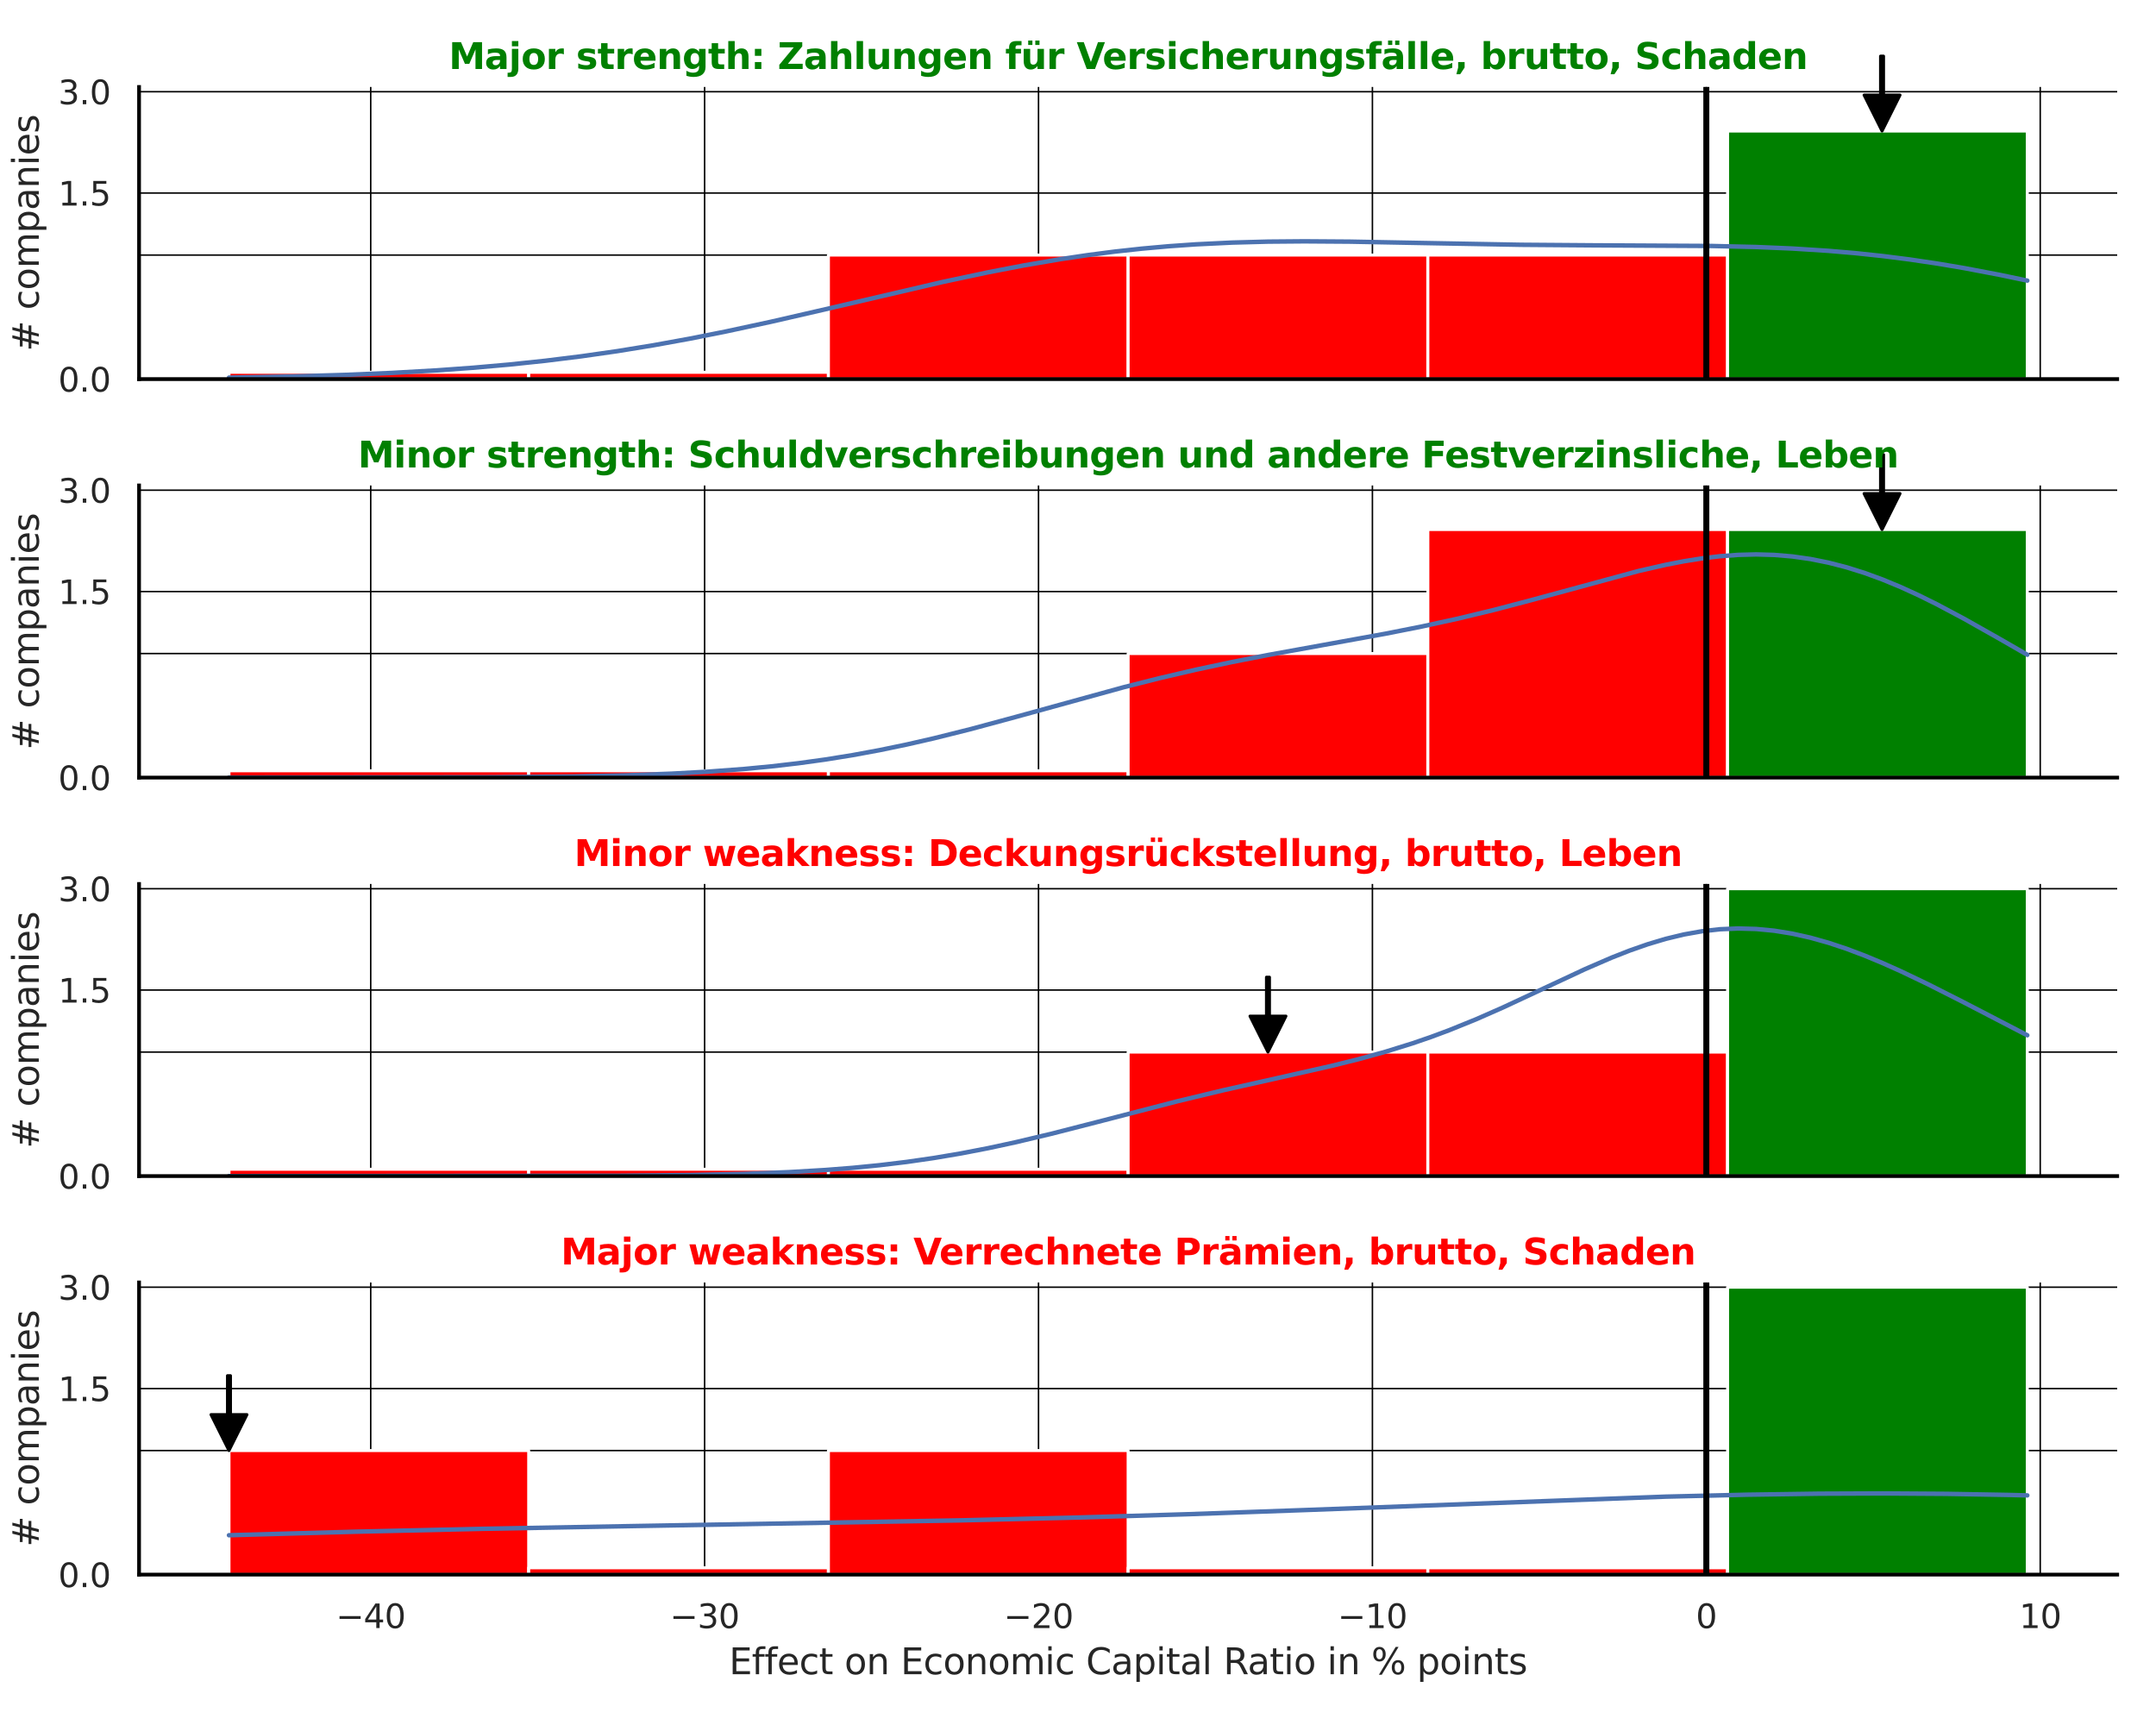<?xml version="1.0" encoding="utf-8" standalone="no"?>
<!DOCTYPE svg PUBLIC "-//W3C//DTD SVG 1.1//EN"
  "http://www.w3.org/Graphics/SVG/1.1/DTD/svg11.dtd">
<svg xmlns:xlink="http://www.w3.org/1999/xlink" width="720pt" height="576pt" viewBox="0 0 720 576" xmlns="http://www.w3.org/2000/svg" version="1.1">
 <defs>
  <style type="text/css">*{stroke-linejoin: round; stroke-linecap: butt}</style>
 </defs>
 <g id="figure_1">
  <g id="patch_1">
   <path d="M 0 576 
L 720 576 
L 720 0 
L 0 0 
z
" style="fill: #ffffff"/>
  </g>
  <g id="axes_1">
   <g id="patch_2">
    <path d="M 46.44 126.585 
L 707.04 126.585 
L 707.04 29.04 
L 46.44 29.04 
z
" style="fill: #ffffff"/>
   </g>
   <g id="matplotlib.axis_1">
    <g id="xtick_1">
     <g id="line2d_1">
      <path d="M 123.799 126.585 
L 123.799 29.04 
" clip-path="url(#p798aee4eda)" style="fill: none; stroke: #000000; stroke-width: 0.5; stroke-linecap: round"/>
     </g>
    </g>
    <g id="xtick_2">
     <g id="line2d_2">
      <path d="M 235.307 126.585 
L 235.307 29.04 
" clip-path="url(#p798aee4eda)" style="fill: none; stroke: #000000; stroke-width: 0.5; stroke-linecap: round"/>
     </g>
    </g>
    <g id="xtick_3">
     <g id="line2d_3">
      <path d="M 346.815 126.585 
L 346.815 29.04 
" clip-path="url(#p798aee4eda)" style="fill: none; stroke: #000000; stroke-width: 0.5; stroke-linecap: round"/>
     </g>
    </g>
    <g id="xtick_4">
     <g id="line2d_4">
      <path d="M 458.322 126.585 
L 458.322 29.04 
" clip-path="url(#p798aee4eda)" style="fill: none; stroke: #000000; stroke-width: 0.5; stroke-linecap: round"/>
     </g>
    </g>
    <g id="xtick_5">
     <g id="line2d_5">
      <path d="M 569.83 126.585 
L 569.83 29.04 
" clip-path="url(#p798aee4eda)" style="fill: none; stroke: #000000; stroke-width: 0.5; stroke-linecap: round"/>
     </g>
    </g>
    <g id="xtick_6">
     <g id="line2d_6">
      <path d="M 681.338 126.585 
L 681.338 29.04 
" clip-path="url(#p798aee4eda)" style="fill: none; stroke: #000000; stroke-width: 0.5; stroke-linecap: round"/>
     </g>
    </g>
   </g>
   <g id="matplotlib.axis_2">
    <g id="ytick_1">
     <g id="line2d_7">
      <path d="M 46.44 126.585 
L 707.04 126.585 
" clip-path="url(#p798aee4eda)" style="fill: none; stroke: #000000; stroke-width: 0.5; stroke-linecap: round"/>
     </g>
     <g id="text_1">
      <!-- 0.0 -->
      <g style="fill: #262626" transform="translate(19.447 130.764) scale(0.11 -0.11)">
       <defs>
        <path id="DejaVuSans-30" d="M 2034 4250 
Q 1547 4250 1301 3770 
Q 1056 3291 1056 2328 
Q 1056 1369 1301 889 
Q 1547 409 2034 409 
Q 2525 409 2770 889 
Q 3016 1369 3016 2328 
Q 3016 3291 2770 3770 
Q 2525 4250 2034 4250 
z
M 2034 4750 
Q 2819 4750 3233 4129 
Q 3647 3509 3647 2328 
Q 3647 1150 3233 529 
Q 2819 -91 2034 -91 
Q 1250 -91 836 529 
Q 422 1150 422 2328 
Q 422 3509 836 4129 
Q 1250 4750 2034 4750 
z
" transform="scale(0.016)"/>
        <path id="DejaVuSans-2e" d="M 684 794 
L 1344 794 
L 1344 0 
L 684 0 
L 684 794 
z
" transform="scale(0.016)"/>
       </defs>
       <use xlink:href="#DejaVuSans-30"/>
       <use xlink:href="#DejaVuSans-2e" transform="translate(63.623 0)"/>
       <use xlink:href="#DejaVuSans-30" transform="translate(95.41 0)"/>
      </g>
     </g>
    </g>
    <g id="ytick_2">
     <g id="line2d_8">
      <path d="M 46.44 64.457 
L 707.04 64.457 
" clip-path="url(#p798aee4eda)" style="fill: none; stroke: #000000; stroke-width: 0.5; stroke-linecap: round"/>
     </g>
     <g id="text_2">
      <!-- 1.5 -->
      <g style="fill: #262626" transform="translate(19.447 68.636) scale(0.11 -0.11)">
       <defs>
        <path id="DejaVuSans-31" d="M 794 531 
L 1825 531 
L 1825 4091 
L 703 3866 
L 703 4441 
L 1819 4666 
L 2450 4666 
L 2450 531 
L 3481 531 
L 3481 0 
L 794 0 
L 794 531 
z
" transform="scale(0.016)"/>
        <path id="DejaVuSans-35" d="M 691 4666 
L 3169 4666 
L 3169 4134 
L 1269 4134 
L 1269 2991 
Q 1406 3038 1543 3061 
Q 1681 3084 1819 3084 
Q 2600 3084 3056 2656 
Q 3513 2228 3513 1497 
Q 3513 744 3044 326 
Q 2575 -91 1722 -91 
Q 1428 -91 1123 -41 
Q 819 9 494 109 
L 494 744 
Q 775 591 1075 516 
Q 1375 441 1709 441 
Q 2250 441 2565 725 
Q 2881 1009 2881 1497 
Q 2881 1984 2565 2268 
Q 2250 2553 1709 2553 
Q 1456 2553 1204 2497 
Q 953 2441 691 2322 
L 691 4666 
z
" transform="scale(0.016)"/>
       </defs>
       <use xlink:href="#DejaVuSans-31"/>
       <use xlink:href="#DejaVuSans-2e" transform="translate(63.623 0)"/>
       <use xlink:href="#DejaVuSans-35" transform="translate(95.41 0)"/>
      </g>
     </g>
    </g>
    <g id="ytick_3">
     <g id="line2d_9">
      <path d="M 46.44 30.62 
L 707.04 30.62 
" clip-path="url(#p798aee4eda)" style="fill: none; stroke: #000000; stroke-width: 0.5; stroke-linecap: round"/>
     </g>
     <g id="text_3">
      <!-- 3.0 -->
      <g style="fill: #262626" transform="translate(19.447 34.799) scale(0.11 -0.11)">
       <defs>
        <path id="DejaVuSans-33" d="M 2597 2516 
Q 3050 2419 3304 2112 
Q 3559 1806 3559 1356 
Q 3559 666 3084 287 
Q 2609 -91 1734 -91 
Q 1441 -91 1130 -33 
Q 819 25 488 141 
L 488 750 
Q 750 597 1062 519 
Q 1375 441 1716 441 
Q 2309 441 2620 675 
Q 2931 909 2931 1356 
Q 2931 1769 2642 2001 
Q 2353 2234 1838 2234 
L 1294 2234 
L 1294 2753 
L 1863 2753 
Q 2328 2753 2575 2939 
Q 2822 3125 2822 3475 
Q 2822 3834 2567 4026 
Q 2313 4219 1838 4219 
Q 1578 4219 1281 4162 
Q 984 4106 628 3988 
L 628 4550 
Q 988 4650 1302 4700 
Q 1616 4750 1894 4750 
Q 2613 4750 3031 4423 
Q 3450 4097 3450 3541 
Q 3450 3153 3228 2886 
Q 3006 2619 2597 2516 
z
" transform="scale(0.016)"/>
       </defs>
       <use xlink:href="#DejaVuSans-33"/>
       <use xlink:href="#DejaVuSans-2e" transform="translate(63.623 0)"/>
       <use xlink:href="#DejaVuSans-30" transform="translate(95.41 0)"/>
      </g>
     </g>
    </g>
    <g id="ytick_4">
     <g id="line2d_10">
      <path d="M 46.44 85.166 
L 707.04 85.166 
" clip-path="url(#p798aee4eda)" style="fill: none; stroke: #000000; stroke-width: 0.5; stroke-linecap: round"/>
     </g>
    </g>
    <g id="text_4">
     <!-- # companies -->
     <g style="fill: #262626" transform="translate(12.951 117.335) rotate(-90) scale(0.12 -0.12)">
      <defs>
       <path id="DejaVuSans-23" d="M 3272 2816 
L 2363 2816 
L 2100 1772 
L 3016 1772 
L 3272 2816 
z
M 2803 4594 
L 2478 3297 
L 3391 3297 
L 3719 4594 
L 4219 4594 
L 3897 3297 
L 4872 3297 
L 4872 2816 
L 3775 2816 
L 3519 1772 
L 4513 1772 
L 4513 1294 
L 3397 1294 
L 3072 0 
L 2572 0 
L 2894 1294 
L 1978 1294 
L 1656 0 
L 1153 0 
L 1478 1294 
L 494 1294 
L 494 1772 
L 1594 1772 
L 1856 2816 
L 850 2816 
L 850 3297 
L 1978 3297 
L 2297 4594 
L 2803 4594 
z
" transform="scale(0.016)"/>
       <path id="DejaVuSans-20" transform="scale(0.016)"/>
       <path id="DejaVuSans-63" d="M 3122 3366 
L 3122 2828 
Q 2878 2963 2633 3030 
Q 2388 3097 2138 3097 
Q 1578 3097 1268 2742 
Q 959 2388 959 1747 
Q 959 1106 1268 751 
Q 1578 397 2138 397 
Q 2388 397 2633 464 
Q 2878 531 3122 666 
L 3122 134 
Q 2881 22 2623 -34 
Q 2366 -91 2075 -91 
Q 1284 -91 818 406 
Q 353 903 353 1747 
Q 353 2603 823 3093 
Q 1294 3584 2113 3584 
Q 2378 3584 2631 3529 
Q 2884 3475 3122 3366 
z
" transform="scale(0.016)"/>
       <path id="DejaVuSans-6f" d="M 1959 3097 
Q 1497 3097 1228 2736 
Q 959 2375 959 1747 
Q 959 1119 1226 758 
Q 1494 397 1959 397 
Q 2419 397 2687 759 
Q 2956 1122 2956 1747 
Q 2956 2369 2687 2733 
Q 2419 3097 1959 3097 
z
M 1959 3584 
Q 2709 3584 3137 3096 
Q 3566 2609 3566 1747 
Q 3566 888 3137 398 
Q 2709 -91 1959 -91 
Q 1206 -91 779 398 
Q 353 888 353 1747 
Q 353 2609 779 3096 
Q 1206 3584 1959 3584 
z
" transform="scale(0.016)"/>
       <path id="DejaVuSans-6d" d="M 3328 2828 
Q 3544 3216 3844 3400 
Q 4144 3584 4550 3584 
Q 5097 3584 5394 3201 
Q 5691 2819 5691 2113 
L 5691 0 
L 5113 0 
L 5113 2094 
Q 5113 2597 4934 2840 
Q 4756 3084 4391 3084 
Q 3944 3084 3684 2787 
Q 3425 2491 3425 1978 
L 3425 0 
L 2847 0 
L 2847 2094 
Q 2847 2600 2669 2842 
Q 2491 3084 2119 3084 
Q 1678 3084 1418 2786 
Q 1159 2488 1159 1978 
L 1159 0 
L 581 0 
L 581 3500 
L 1159 3500 
L 1159 2956 
Q 1356 3278 1631 3431 
Q 1906 3584 2284 3584 
Q 2666 3584 2933 3390 
Q 3200 3197 3328 2828 
z
" transform="scale(0.016)"/>
       <path id="DejaVuSans-70" d="M 1159 525 
L 1159 -1331 
L 581 -1331 
L 581 3500 
L 1159 3500 
L 1159 2969 
Q 1341 3281 1617 3432 
Q 1894 3584 2278 3584 
Q 2916 3584 3314 3078 
Q 3713 2572 3713 1747 
Q 3713 922 3314 415 
Q 2916 -91 2278 -91 
Q 1894 -91 1617 61 
Q 1341 213 1159 525 
z
M 3116 1747 
Q 3116 2381 2855 2742 
Q 2594 3103 2138 3103 
Q 1681 3103 1420 2742 
Q 1159 2381 1159 1747 
Q 1159 1113 1420 752 
Q 1681 391 2138 391 
Q 2594 391 2855 752 
Q 3116 1113 3116 1747 
z
" transform="scale(0.016)"/>
       <path id="DejaVuSans-61" d="M 2194 1759 
Q 1497 1759 1228 1600 
Q 959 1441 959 1056 
Q 959 750 1161 570 
Q 1363 391 1709 391 
Q 2188 391 2477 730 
Q 2766 1069 2766 1631 
L 2766 1759 
L 2194 1759 
z
M 3341 1997 
L 3341 0 
L 2766 0 
L 2766 531 
Q 2569 213 2275 61 
Q 1981 -91 1556 -91 
Q 1019 -91 701 211 
Q 384 513 384 1019 
Q 384 1609 779 1909 
Q 1175 2209 1959 2209 
L 2766 2209 
L 2766 2266 
Q 2766 2663 2505 2880 
Q 2244 3097 1772 3097 
Q 1472 3097 1187 3025 
Q 903 2953 641 2809 
L 641 3341 
Q 956 3463 1253 3523 
Q 1550 3584 1831 3584 
Q 2591 3584 2966 3190 
Q 3341 2797 3341 1997 
z
" transform="scale(0.016)"/>
       <path id="DejaVuSans-6e" d="M 3513 2113 
L 3513 0 
L 2938 0 
L 2938 2094 
Q 2938 2591 2744 2837 
Q 2550 3084 2163 3084 
Q 1697 3084 1428 2787 
Q 1159 2491 1159 1978 
L 1159 0 
L 581 0 
L 581 3500 
L 1159 3500 
L 1159 2956 
Q 1366 3272 1645 3428 
Q 1925 3584 2291 3584 
Q 2894 3584 3203 3211 
Q 3513 2838 3513 2113 
z
" transform="scale(0.016)"/>
       <path id="DejaVuSans-69" d="M 603 3500 
L 1178 3500 
L 1178 0 
L 603 0 
L 603 3500 
z
M 603 4863 
L 1178 4863 
L 1178 4134 
L 603 4134 
L 603 4863 
z
" transform="scale(0.016)"/>
       <path id="DejaVuSans-65" d="M 3597 1894 
L 3597 1613 
L 953 1613 
Q 991 1019 1311 708 
Q 1631 397 2203 397 
Q 2534 397 2845 478 
Q 3156 559 3463 722 
L 3463 178 
Q 3153 47 2828 -22 
Q 2503 -91 2169 -91 
Q 1331 -91 842 396 
Q 353 884 353 1716 
Q 353 2575 817 3079 
Q 1281 3584 2069 3584 
Q 2775 3584 3186 3129 
Q 3597 2675 3597 1894 
z
M 3022 2063 
Q 3016 2534 2758 2815 
Q 2500 3097 2075 3097 
Q 1594 3097 1305 2825 
Q 1016 2553 972 2059 
L 3022 2063 
z
" transform="scale(0.016)"/>
       <path id="DejaVuSans-73" d="M 2834 3397 
L 2834 2853 
Q 2591 2978 2328 3040 
Q 2066 3103 1784 3103 
Q 1356 3103 1142 2972 
Q 928 2841 928 2578 
Q 928 2378 1081 2264 
Q 1234 2150 1697 2047 
L 1894 2003 
Q 2506 1872 2764 1633 
Q 3022 1394 3022 966 
Q 3022 478 2636 193 
Q 2250 -91 1575 -91 
Q 1294 -91 989 -36 
Q 684 19 347 128 
L 347 722 
Q 666 556 975 473 
Q 1284 391 1588 391 
Q 1994 391 2212 530 
Q 2431 669 2431 922 
Q 2431 1156 2273 1281 
Q 2116 1406 1581 1522 
L 1381 1569 
Q 847 1681 609 1914 
Q 372 2147 372 2553 
Q 372 3047 722 3315 
Q 1072 3584 1716 3584 
Q 2034 3584 2315 3537 
Q 2597 3491 2834 3397 
z
" transform="scale(0.016)"/>
      </defs>
      <use xlink:href="#DejaVuSans-23"/>
      <use xlink:href="#DejaVuSans-20" transform="translate(83.789 0)"/>
      <use xlink:href="#DejaVuSans-63" transform="translate(115.576 0)"/>
      <use xlink:href="#DejaVuSans-6f" transform="translate(170.557 0)"/>
      <use xlink:href="#DejaVuSans-6d" transform="translate(231.738 0)"/>
      <use xlink:href="#DejaVuSans-70" transform="translate(329.15 0)"/>
      <use xlink:href="#DejaVuSans-61" transform="translate(392.627 0)"/>
      <use xlink:href="#DejaVuSans-6e" transform="translate(453.906 0)"/>
      <use xlink:href="#DejaVuSans-69" transform="translate(517.285 0)"/>
      <use xlink:href="#DejaVuSans-65" transform="translate(545.068 0)"/>
      <use xlink:href="#DejaVuSans-73" transform="translate(606.592 0)"/>
     </g>
    </g>
   </g>
   <g id="patch_3">
    <path d="M 76.467 126.585 
L 176.558 126.585 
L 176.558 124.31 
L 76.467 124.31 
z
" clip-path="url(#p798aee4eda)" style="fill: #ff0000; stroke: #ffffff; stroke-linejoin: miter"/>
   </g>
   <g id="patch_4">
    <path d="M 176.558 126.585 
L 276.649 126.585 
L 276.649 124.31 
L 176.558 124.31 
z
" clip-path="url(#p798aee4eda)" style="fill: #ff0000; stroke: #ffffff; stroke-linejoin: miter"/>
   </g>
   <g id="patch_5">
    <path d="M 276.649 126.585 
L 376.74 126.585 
L 376.74 85.166 
L 276.649 85.166 
z
" clip-path="url(#p798aee4eda)" style="fill: #ff0000; stroke: #ffffff; stroke-linejoin: miter"/>
   </g>
   <g id="patch_6">
    <path d="M 376.74 126.585 
L 476.831 126.585 
L 476.831 85.166 
L 376.74 85.166 
z
" clip-path="url(#p798aee4eda)" style="fill: #ff0000; stroke: #ffffff; stroke-linejoin: miter"/>
   </g>
   <g id="patch_7">
    <path d="M 476.831 126.585 
L 576.922 126.585 
L 576.922 85.166 
L 476.831 85.166 
z
" clip-path="url(#p798aee4eda)" style="fill: #ff0000; stroke: #ffffff; stroke-linejoin: miter"/>
   </g>
   <g id="patch_8">
    <path d="M 576.922 126.585 
L 677.013 126.585 
L 677.013 43.748 
L 576.922 43.748 
z
" clip-path="url(#p798aee4eda)" style="fill: #008000; stroke: #ffffff; stroke-linejoin: miter"/>
   </g>
   <g id="line2d_11">
    <path d="M 76.467 126.097 
L 97.592 125.699 
L 115.699 125.161 
L 130.788 124.524 
L 145.877 123.668 
L 157.948 122.796 
L 170.02 121.734 
L 182.091 120.463 
L 194.162 118.966 
L 206.233 117.237 
L 218.305 115.271 
L 230.376 113.079 
L 242.447 110.677 
L 257.536 107.426 
L 275.643 103.266 
L 314.875 94.137 
L 329.964 90.929 
L 342.035 88.605 
L 354.106 86.544 
L 363.16 85.193 
L 372.213 84.02 
L 381.267 83.029 
L 390.32 82.22 
L 399.374 81.587 
L 411.445 81.002 
L 423.516 80.681 
L 435.587 80.58 
L 450.677 80.684 
L 474.819 81.137 
L 508.015 81.739 
L 532.158 81.92 
L 571.389 82.131 
L 586.478 82.479 
L 598.55 82.986 
L 610.621 83.756 
L 619.674 84.533 
L 628.728 85.494 
L 637.781 86.645 
L 646.835 87.986 
L 655.888 89.511 
L 667.959 91.807 
L 677.013 93.7 
L 677.013 93.7 
" clip-path="url(#p798aee4eda)" style="fill: none; stroke: #4c72b0; stroke-width: 1.5; stroke-linecap: round"/>
   </g>
   <g id="line2d_12">
    <path d="M 569.83 126.585 
L 569.83 29.04 
" clip-path="url(#p798aee4eda)" style="fill: none; stroke: #000000; stroke-width: 2; stroke-linecap: round"/>
   </g>
   <g id="patch_9">
    <path d="M 46.44 126.585 
L 46.44 29.04 
" style="fill: none; stroke: #000000; stroke-width: 1.25; stroke-linejoin: miter; stroke-linecap: square"/>
   </g>
   <g id="patch_10">
    <path d="M 46.44 126.585 
L 707.04 126.585 
" style="fill: none; stroke: #000000; stroke-width: 1.25; stroke-linejoin: miter; stroke-linecap: square"/>
   </g>
   <g id="patch_11">
    <path d="M 629.012 18.748 
Q 629.012 25.247 629.012 31.745 
L 634.512 31.745 
Q 631.512 37.747 628.512 43.748 
Q 625.512 37.747 622.512 31.745 
L 628.012 31.745 
Q 628.012 25.247 628.012 18.748 
L 629.012 18.748 
z
" style="stroke: #000000; stroke-linecap: round"/>
   </g>
   <g id="text_5">
    <!-- Major strength: Zahlungen für Versicherungsfälle, brutto, Schaden -->
    <g style="fill: #008000" transform="translate(149.881 23.04) scale(0.12 -0.12)">
     <defs>
      <path id="DejaVuSans-Bold-4d" d="M 588 4666 
L 2119 4666 
L 3181 2169 
L 4250 4666 
L 5778 4666 
L 5778 0 
L 4641 0 
L 4641 3413 
L 3566 897 
L 2803 897 
L 1728 3413 
L 1728 0 
L 588 0 
L 588 4666 
z
" transform="scale(0.016)"/>
      <path id="DejaVuSans-Bold-61" d="M 2106 1575 
Q 1756 1575 1579 1456 
Q 1403 1338 1403 1106 
Q 1403 894 1545 773 
Q 1688 653 1941 653 
Q 2256 653 2472 879 
Q 2688 1106 2688 1447 
L 2688 1575 
L 2106 1575 
z
M 3816 1997 
L 3816 0 
L 2688 0 
L 2688 519 
Q 2463 200 2181 54 
Q 1900 -91 1497 -91 
Q 953 -91 614 226 
Q 275 544 275 1050 
Q 275 1666 698 1953 
Q 1122 2241 2028 2241 
L 2688 2241 
L 2688 2328 
Q 2688 2594 2478 2717 
Q 2269 2841 1825 2841 
Q 1466 2841 1156 2769 
Q 847 2697 581 2553 
L 581 3406 
Q 941 3494 1303 3539 
Q 1666 3584 2028 3584 
Q 2975 3584 3395 3211 
Q 3816 2838 3816 1997 
z
" transform="scale(0.016)"/>
      <path id="DejaVuSans-Bold-6a" d="M 538 3500 
L 1656 3500 
L 1656 63 
Q 1656 -641 1318 -1011 
Q 981 -1381 341 -1381 
L -213 -1381 
L -213 -647 
L -19 -647 
Q 300 -647 419 -503 
Q 538 -359 538 63 
L 538 3500 
z
M 538 4863 
L 1656 4863 
L 1656 3950 
L 538 3950 
L 538 4863 
z
" transform="scale(0.016)"/>
      <path id="DejaVuSans-Bold-6f" d="M 2203 2784 
Q 1831 2784 1636 2517 
Q 1441 2250 1441 1747 
Q 1441 1244 1636 976 
Q 1831 709 2203 709 
Q 2569 709 2762 976 
Q 2956 1244 2956 1747 
Q 2956 2250 2762 2517 
Q 2569 2784 2203 2784 
z
M 2203 3584 
Q 3106 3584 3614 3096 
Q 4122 2609 4122 1747 
Q 4122 884 3614 396 
Q 3106 -91 2203 -91 
Q 1297 -91 786 396 
Q 275 884 275 1747 
Q 275 2609 786 3096 
Q 1297 3584 2203 3584 
z
" transform="scale(0.016)"/>
      <path id="DejaVuSans-Bold-72" d="M 3138 2547 
Q 2991 2616 2845 2648 
Q 2700 2681 2553 2681 
Q 2122 2681 1889 2404 
Q 1656 2128 1656 1613 
L 1656 0 
L 538 0 
L 538 3500 
L 1656 3500 
L 1656 2925 
Q 1872 3269 2151 3426 
Q 2431 3584 2822 3584 
Q 2878 3584 2943 3579 
Q 3009 3575 3134 3559 
L 3138 2547 
z
" transform="scale(0.016)"/>
      <path id="DejaVuSans-Bold-20" transform="scale(0.016)"/>
      <path id="DejaVuSans-Bold-73" d="M 3272 3391 
L 3272 2541 
Q 2913 2691 2578 2766 
Q 2244 2841 1947 2841 
Q 1628 2841 1473 2761 
Q 1319 2681 1319 2516 
Q 1319 2381 1436 2309 
Q 1553 2238 1856 2203 
L 2053 2175 
Q 2913 2066 3209 1816 
Q 3506 1566 3506 1031 
Q 3506 472 3093 190 
Q 2681 -91 1863 -91 
Q 1516 -91 1145 -36 
Q 775 19 384 128 
L 384 978 
Q 719 816 1070 734 
Q 1422 653 1784 653 
Q 2113 653 2278 743 
Q 2444 834 2444 1013 
Q 2444 1163 2330 1236 
Q 2216 1309 1875 1350 
L 1678 1375 
Q 931 1469 631 1722 
Q 331 1975 331 2491 
Q 331 3047 712 3315 
Q 1094 3584 1881 3584 
Q 2191 3584 2531 3537 
Q 2872 3491 3272 3391 
z
" transform="scale(0.016)"/>
      <path id="DejaVuSans-Bold-74" d="M 1759 4494 
L 1759 3500 
L 2913 3500 
L 2913 2700 
L 1759 2700 
L 1759 1216 
Q 1759 972 1856 886 
Q 1953 800 2241 800 
L 2816 800 
L 2816 0 
L 1856 0 
Q 1194 0 917 276 
Q 641 553 641 1216 
L 641 2700 
L 84 2700 
L 84 3500 
L 641 3500 
L 641 4494 
L 1759 4494 
z
" transform="scale(0.016)"/>
      <path id="DejaVuSans-Bold-65" d="M 4031 1759 
L 4031 1441 
L 1416 1441 
Q 1456 1047 1700 850 
Q 1944 653 2381 653 
Q 2734 653 3104 758 
Q 3475 863 3866 1075 
L 3866 213 
Q 3469 63 3072 -14 
Q 2675 -91 2278 -91 
Q 1328 -91 801 392 
Q 275 875 275 1747 
Q 275 2603 792 3093 
Q 1309 3584 2216 3584 
Q 3041 3584 3536 3087 
Q 4031 2591 4031 1759 
z
M 2881 2131 
Q 2881 2450 2695 2645 
Q 2509 2841 2209 2841 
Q 1884 2841 1681 2658 
Q 1478 2475 1428 2131 
L 2881 2131 
z
" transform="scale(0.016)"/>
      <path id="DejaVuSans-Bold-6e" d="M 4056 2131 
L 4056 0 
L 2931 0 
L 2931 347 
L 2931 1631 
Q 2931 2084 2911 2256 
Q 2891 2428 2841 2509 
Q 2775 2619 2662 2680 
Q 2550 2741 2406 2741 
Q 2056 2741 1856 2470 
Q 1656 2200 1656 1722 
L 1656 0 
L 538 0 
L 538 3500 
L 1656 3500 
L 1656 2988 
Q 1909 3294 2193 3439 
Q 2478 3584 2822 3584 
Q 3428 3584 3742 3212 
Q 4056 2841 4056 2131 
z
" transform="scale(0.016)"/>
      <path id="DejaVuSans-Bold-67" d="M 2919 594 
Q 2688 288 2409 144 
Q 2131 0 1766 0 
Q 1125 0 706 504 
Q 288 1009 288 1791 
Q 288 2575 706 3076 
Q 1125 3578 1766 3578 
Q 2131 3578 2409 3434 
Q 2688 3291 2919 2981 
L 2919 3500 
L 4044 3500 
L 4044 353 
Q 4044 -491 3511 -936 
Q 2978 -1381 1966 -1381 
Q 1638 -1381 1331 -1331 
Q 1025 -1281 716 -1178 
L 716 -306 
Q 1009 -475 1290 -558 
Q 1572 -641 1856 -641 
Q 2406 -641 2662 -400 
Q 2919 -159 2919 353 
L 2919 594 
z
M 2181 2772 
Q 1834 2772 1640 2515 
Q 1447 2259 1447 1791 
Q 1447 1309 1634 1061 
Q 1822 813 2181 813 
Q 2531 813 2725 1069 
Q 2919 1325 2919 1791 
Q 2919 2259 2725 2515 
Q 2531 2772 2181 2772 
z
" transform="scale(0.016)"/>
      <path id="DejaVuSans-Bold-68" d="M 4056 2131 
L 4056 0 
L 2931 0 
L 2931 347 
L 2931 1625 
Q 2931 2084 2911 2256 
Q 2891 2428 2841 2509 
Q 2775 2619 2662 2680 
Q 2550 2741 2406 2741 
Q 2056 2741 1856 2470 
Q 1656 2200 1656 1722 
L 1656 0 
L 538 0 
L 538 4863 
L 1656 4863 
L 1656 2988 
Q 1909 3294 2193 3439 
Q 2478 3584 2822 3584 
Q 3428 3584 3742 3212 
Q 4056 2841 4056 2131 
z
" transform="scale(0.016)"/>
      <path id="DejaVuSans-Bold-3a" d="M 716 3500 
L 1844 3500 
L 1844 2291 
L 716 2291 
L 716 3500 
z
M 716 1209 
L 1844 1209 
L 1844 0 
L 716 0 
L 716 1209 
z
" transform="scale(0.016)"/>
      <path id="DejaVuSans-Bold-5a" d="M 359 4666 
L 4281 4666 
L 4281 3938 
L 1778 909 
L 4353 909 
L 4353 0 
L 288 0 
L 288 728 
L 2791 3756 
L 359 3756 
L 359 4666 
z
" transform="scale(0.016)"/>
      <path id="DejaVuSans-Bold-6c" d="M 538 4863 
L 1656 4863 
L 1656 0 
L 538 0 
L 538 4863 
z
" transform="scale(0.016)"/>
      <path id="DejaVuSans-Bold-75" d="M 500 1363 
L 500 3500 
L 1625 3500 
L 1625 3150 
Q 1625 2866 1622 2436 
Q 1619 2006 1619 1863 
Q 1619 1441 1641 1255 
Q 1663 1069 1716 984 
Q 1784 875 1895 815 
Q 2006 756 2150 756 
Q 2500 756 2700 1025 
Q 2900 1294 2900 1772 
L 2900 3500 
L 4019 3500 
L 4019 0 
L 2900 0 
L 2900 506 
Q 2647 200 2364 54 
Q 2081 -91 1741 -91 
Q 1134 -91 817 281 
Q 500 653 500 1363 
z
" transform="scale(0.016)"/>
      <path id="DejaVuSans-Bold-66" d="M 2841 4863 
L 2841 4128 
L 2222 4128 
Q 1984 4128 1890 4042 
Q 1797 3956 1797 3744 
L 1797 3500 
L 2753 3500 
L 2753 2700 
L 1797 2700 
L 1797 0 
L 678 0 
L 678 2700 
L 122 2700 
L 122 3500 
L 678 3500 
L 678 3744 
Q 678 4316 997 4589 
Q 1316 4863 1984 4863 
L 2841 4863 
z
" transform="scale(0.016)"/>
      <path id="DejaVuSans-Bold-fc" d="M 500 1363 
L 500 3500 
L 1625 3500 
L 1625 3150 
Q 1625 2866 1622 2436 
Q 1619 2006 1619 1863 
Q 1619 1441 1641 1255 
Q 1663 1069 1716 984 
Q 1784 875 1895 815 
Q 2006 756 2150 756 
Q 2500 756 2700 1025 
Q 2900 1294 2900 1772 
L 2900 3500 
L 4019 3500 
L 4019 0 
L 2900 0 
L 2900 506 
Q 2647 200 2364 54 
Q 2081 -91 1741 -91 
Q 1134 -91 817 281 
Q 500 653 500 1363 
z
M 1280 4953 
L 2014 4953 
L 2014 4184 
L 1280 4184 
L 1280 4953 
z
M 2514 4953 
L 3248 4953 
L 3248 4184 
L 2514 4184 
L 2514 4953 
z
" transform="scale(0.016)"/>
      <path id="DejaVuSans-Bold-56" d="M 31 4666 
L 1241 4666 
L 2478 1222 
L 3713 4666 
L 4922 4666 
L 3194 0 
L 1759 0 
L 31 4666 
z
" transform="scale(0.016)"/>
      <path id="DejaVuSans-Bold-69" d="M 538 3500 
L 1656 3500 
L 1656 0 
L 538 0 
L 538 3500 
z
M 538 4863 
L 1656 4863 
L 1656 3950 
L 538 3950 
L 538 4863 
z
" transform="scale(0.016)"/>
      <path id="DejaVuSans-Bold-63" d="M 3366 3391 
L 3366 2478 
Q 3138 2634 2908 2709 
Q 2678 2784 2431 2784 
Q 1963 2784 1702 2511 
Q 1441 2238 1441 1747 
Q 1441 1256 1702 982 
Q 1963 709 2431 709 
Q 2694 709 2930 787 
Q 3166 866 3366 1019 
L 3366 103 
Q 3103 6 2833 -42 
Q 2563 -91 2291 -91 
Q 1344 -91 809 395 
Q 275 881 275 1747 
Q 275 2613 809 3098 
Q 1344 3584 2291 3584 
Q 2566 3584 2833 3536 
Q 3100 3488 3366 3391 
z
" transform="scale(0.016)"/>
      <path id="DejaVuSans-Bold-e4" d="M 2106 1575 
Q 1756 1575 1579 1456 
Q 1403 1338 1403 1106 
Q 1403 894 1545 773 
Q 1688 653 1941 653 
Q 2256 653 2472 879 
Q 2688 1106 2688 1447 
L 2688 1575 
L 2106 1575 
z
M 3816 1997 
L 3816 0 
L 2688 0 
L 2688 519 
Q 2463 200 2181 54 
Q 1900 -91 1497 -91 
Q 953 -91 614 226 
Q 275 544 275 1050 
Q 275 1666 698 1953 
Q 1122 2241 2028 2241 
L 2688 2241 
L 2688 2328 
Q 2688 2594 2478 2717 
Q 2269 2841 1825 2841 
Q 1466 2841 1156 2769 
Q 847 2697 581 2553 
L 581 3406 
Q 941 3494 1303 3539 
Q 1666 3584 2028 3584 
Q 2975 3584 3395 3211 
Q 3816 2838 3816 1997 
z
M 1200 4953 
L 1934 4953 
L 1934 4184 
L 1200 4184 
L 1200 4953 
z
M 2434 4953 
L 3168 4953 
L 3168 4184 
L 2434 4184 
L 2434 4953 
z
" transform="scale(0.016)"/>
      <path id="DejaVuSans-Bold-2c" d="M 653 1209 
L 1778 1209 
L 1778 256 
L 1006 -909 
L 341 -909 
L 653 256 
L 653 1209 
z
" transform="scale(0.016)"/>
      <path id="DejaVuSans-Bold-62" d="M 2400 722 
Q 2759 722 2948 984 
Q 3138 1247 3138 1747 
Q 3138 2247 2948 2509 
Q 2759 2772 2400 2772 
Q 2041 2772 1848 2508 
Q 1656 2244 1656 1747 
Q 1656 1250 1848 986 
Q 2041 722 2400 722 
z
M 1656 2988 
Q 1888 3294 2169 3439 
Q 2450 3584 2816 3584 
Q 3463 3584 3878 3070 
Q 4294 2556 4294 1747 
Q 4294 938 3878 423 
Q 3463 -91 2816 -91 
Q 2450 -91 2169 54 
Q 1888 200 1656 506 
L 1656 0 
L 538 0 
L 538 4863 
L 1656 4863 
L 1656 2988 
z
" transform="scale(0.016)"/>
      <path id="DejaVuSans-Bold-53" d="M 3834 4519 
L 3834 3531 
Q 3450 3703 3084 3790 
Q 2719 3878 2394 3878 
Q 1963 3878 1756 3759 
Q 1550 3641 1550 3391 
Q 1550 3203 1689 3098 
Q 1828 2994 2194 2919 
L 2706 2816 
Q 3484 2659 3812 2340 
Q 4141 2022 4141 1434 
Q 4141 663 3683 286 
Q 3225 -91 2284 -91 
Q 1841 -91 1394 -6 
Q 947 78 500 244 
L 500 1259 
Q 947 1022 1364 901 
Q 1781 781 2169 781 
Q 2563 781 2772 912 
Q 2981 1044 2981 1288 
Q 2981 1506 2839 1625 
Q 2697 1744 2272 1838 
L 1806 1941 
Q 1106 2091 782 2419 
Q 459 2747 459 3303 
Q 459 4000 909 4375 
Q 1359 4750 2203 4750 
Q 2588 4750 2994 4692 
Q 3400 4634 3834 4519 
z
" transform="scale(0.016)"/>
      <path id="DejaVuSans-Bold-64" d="M 2919 2988 
L 2919 4863 
L 4044 4863 
L 4044 0 
L 2919 0 
L 2919 506 
Q 2688 197 2409 53 
Q 2131 -91 1766 -91 
Q 1119 -91 703 423 
Q 288 938 288 1747 
Q 288 2556 703 3070 
Q 1119 3584 1766 3584 
Q 2128 3584 2408 3439 
Q 2688 3294 2919 2988 
z
M 2181 722 
Q 2541 722 2730 984 
Q 2919 1247 2919 1747 
Q 2919 2247 2730 2509 
Q 2541 2772 2181 2772 
Q 1825 2772 1636 2509 
Q 1447 2247 1447 1747 
Q 1447 1247 1636 984 
Q 1825 722 2181 722 
z
" transform="scale(0.016)"/>
     </defs>
     <use xlink:href="#DejaVuSans-Bold-4d"/>
     <use xlink:href="#DejaVuSans-Bold-61" transform="translate(99.512 0)"/>
     <use xlink:href="#DejaVuSans-Bold-6a" transform="translate(166.992 0)"/>
     <use xlink:href="#DejaVuSans-Bold-6f" transform="translate(201.27 0)"/>
     <use xlink:href="#DejaVuSans-Bold-72" transform="translate(269.971 0)"/>
     <use xlink:href="#DejaVuSans-Bold-20" transform="translate(319.287 0)"/>
     <use xlink:href="#DejaVuSans-Bold-73" transform="translate(354.102 0)"/>
     <use xlink:href="#DejaVuSans-Bold-74" transform="translate(413.623 0)"/>
     <use xlink:href="#DejaVuSans-Bold-72" transform="translate(461.426 0)"/>
     <use xlink:href="#DejaVuSans-Bold-65" transform="translate(510.742 0)"/>
     <use xlink:href="#DejaVuSans-Bold-6e" transform="translate(578.564 0)"/>
     <use xlink:href="#DejaVuSans-Bold-67" transform="translate(649.756 0)"/>
     <use xlink:href="#DejaVuSans-Bold-74" transform="translate(721.338 0)"/>
     <use xlink:href="#DejaVuSans-Bold-68" transform="translate(769.141 0)"/>
     <use xlink:href="#DejaVuSans-Bold-3a" transform="translate(840.332 0)"/>
     <use xlink:href="#DejaVuSans-Bold-20" transform="translate(880.322 0)"/>
     <use xlink:href="#DejaVuSans-Bold-5a" transform="translate(915.137 0)"/>
     <use xlink:href="#DejaVuSans-Bold-61" transform="translate(987.646 0)"/>
     <use xlink:href="#DejaVuSans-Bold-68" transform="translate(1055.127 0)"/>
     <use xlink:href="#DejaVuSans-Bold-6c" transform="translate(1126.318 0)"/>
     <use xlink:href="#DejaVuSans-Bold-75" transform="translate(1160.596 0)"/>
     <use xlink:href="#DejaVuSans-Bold-6e" transform="translate(1231.787 0)"/>
     <use xlink:href="#DejaVuSans-Bold-67" transform="translate(1302.979 0)"/>
     <use xlink:href="#DejaVuSans-Bold-65" transform="translate(1374.561 0)"/>
     <use xlink:href="#DejaVuSans-Bold-6e" transform="translate(1442.383 0)"/>
     <use xlink:href="#DejaVuSans-Bold-20" transform="translate(1513.574 0)"/>
     <use xlink:href="#DejaVuSans-Bold-66" transform="translate(1548.389 0)"/>
     <use xlink:href="#DejaVuSans-Bold-fc" transform="translate(1591.895 0)"/>
     <use xlink:href="#DejaVuSans-Bold-72" transform="translate(1663.086 0)"/>
     <use xlink:href="#DejaVuSans-Bold-20" transform="translate(1712.402 0)"/>
     <use xlink:href="#DejaVuSans-Bold-56" transform="translate(1747.217 0)"/>
     <use xlink:href="#DejaVuSans-Bold-65" transform="translate(1819.109 0)"/>
     <use xlink:href="#DejaVuSans-Bold-72" transform="translate(1886.932 0)"/>
     <use xlink:href="#DejaVuSans-Bold-73" transform="translate(1936.248 0)"/>
     <use xlink:href="#DejaVuSans-Bold-69" transform="translate(1995.77 0)"/>
     <use xlink:href="#DejaVuSans-Bold-63" transform="translate(2030.047 0)"/>
     <use xlink:href="#DejaVuSans-Bold-68" transform="translate(2089.324 0)"/>
     <use xlink:href="#DejaVuSans-Bold-65" transform="translate(2160.516 0)"/>
     <use xlink:href="#DejaVuSans-Bold-72" transform="translate(2228.338 0)"/>
     <use xlink:href="#DejaVuSans-Bold-75" transform="translate(2277.654 0)"/>
     <use xlink:href="#DejaVuSans-Bold-6e" transform="translate(2348.846 0)"/>
     <use xlink:href="#DejaVuSans-Bold-67" transform="translate(2420.037 0)"/>
     <use xlink:href="#DejaVuSans-Bold-73" transform="translate(2491.619 0)"/>
     <use xlink:href="#DejaVuSans-Bold-66" transform="translate(2551.141 0)"/>
     <use xlink:href="#DejaVuSans-Bold-e4" transform="translate(2594.646 0)"/>
     <use xlink:href="#DejaVuSans-Bold-6c" transform="translate(2662.127 0)"/>
     <use xlink:href="#DejaVuSans-Bold-6c" transform="translate(2696.404 0)"/>
     <use xlink:href="#DejaVuSans-Bold-65" transform="translate(2730.682 0)"/>
     <use xlink:href="#DejaVuSans-Bold-2c" transform="translate(2798.504 0)"/>
     <use xlink:href="#DejaVuSans-Bold-20" transform="translate(2836.492 0)"/>
     <use xlink:href="#DejaVuSans-Bold-62" transform="translate(2871.307 0)"/>
     <use xlink:href="#DejaVuSans-Bold-72" transform="translate(2942.889 0)"/>
     <use xlink:href="#DejaVuSans-Bold-75" transform="translate(2992.205 0)"/>
     <use xlink:href="#DejaVuSans-Bold-74" transform="translate(3063.396 0)"/>
     <use xlink:href="#DejaVuSans-Bold-74" transform="translate(3111.199 0)"/>
     <use xlink:href="#DejaVuSans-Bold-6f" transform="translate(3159.002 0)"/>
     <use xlink:href="#DejaVuSans-Bold-2c" transform="translate(3227.703 0)"/>
     <use xlink:href="#DejaVuSans-Bold-20" transform="translate(3265.691 0)"/>
     <use xlink:href="#DejaVuSans-Bold-53" transform="translate(3300.506 0)"/>
     <use xlink:href="#DejaVuSans-Bold-63" transform="translate(3372.527 0)"/>
     <use xlink:href="#DejaVuSans-Bold-68" transform="translate(3431.805 0)"/>
     <use xlink:href="#DejaVuSans-Bold-61" transform="translate(3502.996 0)"/>
     <use xlink:href="#DejaVuSans-Bold-64" transform="translate(3570.477 0)"/>
     <use xlink:href="#DejaVuSans-Bold-65" transform="translate(3642.059 0)"/>
     <use xlink:href="#DejaVuSans-Bold-6e" transform="translate(3709.881 0)"/>
    </g>
   </g>
  </g>
  <g id="axes_2">
   <g id="patch_12">
    <path d="M 46.44 259.65 
L 707.04 259.65 
L 707.04 162.105 
L 46.44 162.105 
z
" style="fill: #ffffff"/>
   </g>
   <g id="matplotlib.axis_3">
    <g id="xtick_7">
     <g id="line2d_13">
      <path d="M 123.799 259.65 
L 123.799 162.105 
" clip-path="url(#p962b9ccbfb)" style="fill: none; stroke: #000000; stroke-width: 0.5; stroke-linecap: round"/>
     </g>
    </g>
    <g id="xtick_8">
     <g id="line2d_14">
      <path d="M 235.307 259.65 
L 235.307 162.105 
" clip-path="url(#p962b9ccbfb)" style="fill: none; stroke: #000000; stroke-width: 0.5; stroke-linecap: round"/>
     </g>
    </g>
    <g id="xtick_9">
     <g id="line2d_15">
      <path d="M 346.815 259.65 
L 346.815 162.105 
" clip-path="url(#p962b9ccbfb)" style="fill: none; stroke: #000000; stroke-width: 0.5; stroke-linecap: round"/>
     </g>
    </g>
    <g id="xtick_10">
     <g id="line2d_16">
      <path d="M 458.322 259.65 
L 458.322 162.105 
" clip-path="url(#p962b9ccbfb)" style="fill: none; stroke: #000000; stroke-width: 0.5; stroke-linecap: round"/>
     </g>
    </g>
    <g id="xtick_11">
     <g id="line2d_17">
      <path d="M 569.83 259.65 
L 569.83 162.105 
" clip-path="url(#p962b9ccbfb)" style="fill: none; stroke: #000000; stroke-width: 0.5; stroke-linecap: round"/>
     </g>
    </g>
    <g id="xtick_12">
     <g id="line2d_18">
      <path d="M 681.338 259.65 
L 681.338 162.105 
" clip-path="url(#p962b9ccbfb)" style="fill: none; stroke: #000000; stroke-width: 0.5; stroke-linecap: round"/>
     </g>
    </g>
   </g>
   <g id="matplotlib.axis_4">
    <g id="ytick_5">
     <g id="line2d_19">
      <path d="M 46.44 259.65 
L 707.04 259.65 
" clip-path="url(#p962b9ccbfb)" style="fill: none; stroke: #000000; stroke-width: 0.5; stroke-linecap: round"/>
     </g>
     <g id="text_6">
      <!-- 0.0 -->
      <g style="fill: #262626" transform="translate(19.447 263.829) scale(0.11 -0.11)">
       <use xlink:href="#DejaVuSans-30"/>
       <use xlink:href="#DejaVuSans-2e" transform="translate(63.623 0)"/>
       <use xlink:href="#DejaVuSans-30" transform="translate(95.41 0)"/>
      </g>
     </g>
    </g>
    <g id="ytick_6">
     <g id="line2d_20">
      <path d="M 46.44 197.522 
L 707.04 197.522 
" clip-path="url(#p962b9ccbfb)" style="fill: none; stroke: #000000; stroke-width: 0.5; stroke-linecap: round"/>
     </g>
     <g id="text_7">
      <!-- 1.5 -->
      <g style="fill: #262626" transform="translate(19.447 201.701) scale(0.11 -0.11)">
       <use xlink:href="#DejaVuSans-31"/>
       <use xlink:href="#DejaVuSans-2e" transform="translate(63.623 0)"/>
       <use xlink:href="#DejaVuSans-35" transform="translate(95.41 0)"/>
      </g>
     </g>
    </g>
    <g id="ytick_7">
     <g id="line2d_21">
      <path d="M 46.44 163.685 
L 707.04 163.685 
" clip-path="url(#p962b9ccbfb)" style="fill: none; stroke: #000000; stroke-width: 0.5; stroke-linecap: round"/>
     </g>
     <g id="text_8">
      <!-- 3.0 -->
      <g style="fill: #262626" transform="translate(19.447 167.864) scale(0.11 -0.11)">
       <use xlink:href="#DejaVuSans-33"/>
       <use xlink:href="#DejaVuSans-2e" transform="translate(63.623 0)"/>
       <use xlink:href="#DejaVuSans-30" transform="translate(95.41 0)"/>
      </g>
     </g>
    </g>
    <g id="ytick_8">
     <g id="line2d_22">
      <path d="M 46.44 218.231 
L 707.04 218.231 
" clip-path="url(#p962b9ccbfb)" style="fill: none; stroke: #000000; stroke-width: 0.5; stroke-linecap: round"/>
     </g>
    </g>
    <g id="text_9">
     <!-- # companies -->
     <g style="fill: #262626" transform="translate(12.951 250.4) rotate(-90) scale(0.12 -0.12)">
      <use xlink:href="#DejaVuSans-23"/>
      <use xlink:href="#DejaVuSans-20" transform="translate(83.789 0)"/>
      <use xlink:href="#DejaVuSans-63" transform="translate(115.576 0)"/>
      <use xlink:href="#DejaVuSans-6f" transform="translate(170.557 0)"/>
      <use xlink:href="#DejaVuSans-6d" transform="translate(231.738 0)"/>
      <use xlink:href="#DejaVuSans-70" transform="translate(329.15 0)"/>
      <use xlink:href="#DejaVuSans-61" transform="translate(392.627 0)"/>
      <use xlink:href="#DejaVuSans-6e" transform="translate(453.906 0)"/>
      <use xlink:href="#DejaVuSans-69" transform="translate(517.285 0)"/>
      <use xlink:href="#DejaVuSans-65" transform="translate(545.068 0)"/>
      <use xlink:href="#DejaVuSans-73" transform="translate(606.592 0)"/>
     </g>
    </g>
   </g>
   <g id="patch_13">
    <path d="M 76.467 259.65 
L 176.558 259.65 
L 176.558 257.375 
L 76.467 257.375 
z
" clip-path="url(#p962b9ccbfb)" style="fill: #ff0000; stroke: #ffffff; stroke-linejoin: miter"/>
   </g>
   <g id="patch_14">
    <path d="M 176.558 259.65 
L 276.649 259.65 
L 276.649 257.375 
L 176.558 257.375 
z
" clip-path="url(#p962b9ccbfb)" style="fill: #ff0000; stroke: #ffffff; stroke-linejoin: miter"/>
   </g>
   <g id="patch_15">
    <path d="M 276.649 259.65 
L 376.74 259.65 
L 376.74 257.375 
L 276.649 257.375 
z
" clip-path="url(#p962b9ccbfb)" style="fill: #ff0000; stroke: #ffffff; stroke-linejoin: miter"/>
   </g>
   <g id="patch_16">
    <path d="M 376.74 259.65 
L 476.831 259.65 
L 476.831 218.231 
L 376.74 218.231 
z
" clip-path="url(#p962b9ccbfb)" style="fill: #ff0000; stroke: #ffffff; stroke-linejoin: miter"/>
   </g>
   <g id="patch_17">
    <path d="M 476.831 259.65 
L 576.922 259.65 
L 576.922 176.813 
L 476.831 176.813 
z
" clip-path="url(#p962b9ccbfb)" style="fill: #ff0000; stroke: #ffffff; stroke-linejoin: miter"/>
   </g>
   <g id="patch_18">
    <path d="M 576.922 259.65 
L 677.013 259.65 
L 677.013 176.813 
L 576.922 176.813 
z
" clip-path="url(#p962b9ccbfb)" style="fill: #008000; stroke: #ffffff; stroke-linejoin: miter"/>
   </g>
   <g id="line2d_23">
    <path d="M 76.467 259.649 
L 163.984 259.536 
L 191.144 259.274 
L 209.251 258.884 
L 224.34 258.329 
L 236.412 257.672 
L 248.483 256.772 
L 257.536 255.907 
L 266.59 254.858 
L 275.643 253.61 
L 284.697 252.152 
L 293.75 250.481 
L 302.803 248.604 
L 311.857 246.534 
L 323.928 243.517 
L 339.017 239.449 
L 375.231 229.482 
L 387.302 226.432 
L 399.374 223.62 
L 411.445 221.053 
L 423.516 218.7 
L 441.623 215.422 
L 462.748 211.588 
L 474.819 209.197 
L 486.89 206.562 
L 498.962 203.65 
L 511.033 200.481 
L 547.247 190.651 
L 556.3 188.586 
L 562.336 187.416 
L 568.371 186.452 
L 574.407 185.729 
L 580.443 185.278 
L 586.478 185.126 
L 592.514 185.296 
L 598.55 185.804 
L 604.585 186.661 
L 610.621 187.871 
L 616.656 189.427 
L 622.692 191.32 
L 628.728 193.531 
L 634.763 196.033 
L 640.799 198.796 
L 646.835 201.784 
L 655.888 206.599 
L 667.959 213.414 
L 677.013 218.63 
L 677.013 218.63 
" clip-path="url(#p962b9ccbfb)" style="fill: none; stroke: #4c72b0; stroke-width: 1.5; stroke-linecap: round"/>
   </g>
   <g id="line2d_24">
    <path d="M 569.83 259.65 
L 569.83 162.105 
" clip-path="url(#p962b9ccbfb)" style="fill: none; stroke: #000000; stroke-width: 2; stroke-linecap: round"/>
   </g>
   <g id="patch_19">
    <path d="M 46.44 259.65 
L 46.44 162.105 
" style="fill: none; stroke: #000000; stroke-width: 1.25; stroke-linejoin: miter; stroke-linecap: square"/>
   </g>
   <g id="patch_20">
    <path d="M 46.44 259.65 
L 707.04 259.65 
" style="fill: none; stroke: #000000; stroke-width: 1.25; stroke-linejoin: miter; stroke-linecap: square"/>
   </g>
   <g id="patch_21">
    <path d="M 629.012 151.813 
Q 629.012 158.312 629.012 164.81 
L 634.512 164.81 
Q 631.512 170.812 628.512 176.813 
Q 625.512 170.812 622.512 164.81 
L 628.012 164.81 
Q 628.012 158.312 628.012 151.813 
L 629.012 151.813 
z
" style="stroke: #000000; stroke-linecap: round"/>
   </g>
   <g id="text_10">
    <!-- Minor strength: Schuldverschreibungen und andere Festverzinsliche, Leben -->
    <g style="fill: #008000" transform="translate(119.52 156.105) scale(0.12 -0.12)">
     <defs>
      <path id="DejaVuSans-Bold-76" d="M 97 3500 
L 1216 3500 
L 2088 1081 
L 2956 3500 
L 4078 3500 
L 2700 0 
L 1472 0 
L 97 3500 
z
" transform="scale(0.016)"/>
      <path id="DejaVuSans-Bold-46" d="M 588 4666 
L 3834 4666 
L 3834 3756 
L 1791 3756 
L 1791 2888 
L 3713 2888 
L 3713 1978 
L 1791 1978 
L 1791 0 
L 588 0 
L 588 4666 
z
" transform="scale(0.016)"/>
      <path id="DejaVuSans-Bold-7a" d="M 366 3500 
L 3419 3500 
L 3419 2719 
L 1575 800 
L 3419 800 
L 3419 0 
L 288 0 
L 288 781 
L 2131 2700 
L 366 2700 
L 366 3500 
z
" transform="scale(0.016)"/>
      <path id="DejaVuSans-Bold-4c" d="M 588 4666 
L 1791 4666 
L 1791 909 
L 3903 909 
L 3903 0 
L 588 0 
L 588 4666 
z
" transform="scale(0.016)"/>
     </defs>
     <use xlink:href="#DejaVuSans-Bold-4d"/>
     <use xlink:href="#DejaVuSans-Bold-69" transform="translate(99.512 0)"/>
     <use xlink:href="#DejaVuSans-Bold-6e" transform="translate(133.789 0)"/>
     <use xlink:href="#DejaVuSans-Bold-6f" transform="translate(204.98 0)"/>
     <use xlink:href="#DejaVuSans-Bold-72" transform="translate(273.682 0)"/>
     <use xlink:href="#DejaVuSans-Bold-20" transform="translate(322.998 0)"/>
     <use xlink:href="#DejaVuSans-Bold-73" transform="translate(357.812 0)"/>
     <use xlink:href="#DejaVuSans-Bold-74" transform="translate(417.334 0)"/>
     <use xlink:href="#DejaVuSans-Bold-72" transform="translate(465.137 0)"/>
     <use xlink:href="#DejaVuSans-Bold-65" transform="translate(514.453 0)"/>
     <use xlink:href="#DejaVuSans-Bold-6e" transform="translate(582.275 0)"/>
     <use xlink:href="#DejaVuSans-Bold-67" transform="translate(653.467 0)"/>
     <use xlink:href="#DejaVuSans-Bold-74" transform="translate(725.049 0)"/>
     <use xlink:href="#DejaVuSans-Bold-68" transform="translate(772.852 0)"/>
     <use xlink:href="#DejaVuSans-Bold-3a" transform="translate(844.043 0)"/>
     <use xlink:href="#DejaVuSans-Bold-20" transform="translate(884.033 0)"/>
     <use xlink:href="#DejaVuSans-Bold-53" transform="translate(918.848 0)"/>
     <use xlink:href="#DejaVuSans-Bold-63" transform="translate(990.869 0)"/>
     <use xlink:href="#DejaVuSans-Bold-68" transform="translate(1050.146 0)"/>
     <use xlink:href="#DejaVuSans-Bold-75" transform="translate(1121.338 0)"/>
     <use xlink:href="#DejaVuSans-Bold-6c" transform="translate(1192.529 0)"/>
     <use xlink:href="#DejaVuSans-Bold-64" transform="translate(1226.807 0)"/>
     <use xlink:href="#DejaVuSans-Bold-76" transform="translate(1298.389 0)"/>
     <use xlink:href="#DejaVuSans-Bold-65" transform="translate(1363.574 0)"/>
     <use xlink:href="#DejaVuSans-Bold-72" transform="translate(1431.396 0)"/>
     <use xlink:href="#DejaVuSans-Bold-73" transform="translate(1480.713 0)"/>
     <use xlink:href="#DejaVuSans-Bold-63" transform="translate(1540.234 0)"/>
     <use xlink:href="#DejaVuSans-Bold-68" transform="translate(1599.512 0)"/>
     <use xlink:href="#DejaVuSans-Bold-72" transform="translate(1670.703 0)"/>
     <use xlink:href="#DejaVuSans-Bold-65" transform="translate(1720.02 0)"/>
     <use xlink:href="#DejaVuSans-Bold-69" transform="translate(1787.842 0)"/>
     <use xlink:href="#DejaVuSans-Bold-62" transform="translate(1822.119 0)"/>
     <use xlink:href="#DejaVuSans-Bold-75" transform="translate(1893.701 0)"/>
     <use xlink:href="#DejaVuSans-Bold-6e" transform="translate(1964.893 0)"/>
     <use xlink:href="#DejaVuSans-Bold-67" transform="translate(2036.084 0)"/>
     <use xlink:href="#DejaVuSans-Bold-65" transform="translate(2107.666 0)"/>
     <use xlink:href="#DejaVuSans-Bold-6e" transform="translate(2175.488 0)"/>
     <use xlink:href="#DejaVuSans-Bold-20" transform="translate(2246.68 0)"/>
     <use xlink:href="#DejaVuSans-Bold-75" transform="translate(2281.494 0)"/>
     <use xlink:href="#DejaVuSans-Bold-6e" transform="translate(2352.686 0)"/>
     <use xlink:href="#DejaVuSans-Bold-64" transform="translate(2423.877 0)"/>
     <use xlink:href="#DejaVuSans-Bold-20" transform="translate(2495.459 0)"/>
     <use xlink:href="#DejaVuSans-Bold-61" transform="translate(2530.273 0)"/>
     <use xlink:href="#DejaVuSans-Bold-6e" transform="translate(2597.754 0)"/>
     <use xlink:href="#DejaVuSans-Bold-64" transform="translate(2668.945 0)"/>
     <use xlink:href="#DejaVuSans-Bold-65" transform="translate(2740.527 0)"/>
     <use xlink:href="#DejaVuSans-Bold-72" transform="translate(2808.35 0)"/>
     <use xlink:href="#DejaVuSans-Bold-65" transform="translate(2857.666 0)"/>
     <use xlink:href="#DejaVuSans-Bold-20" transform="translate(2925.488 0)"/>
     <use xlink:href="#DejaVuSans-Bold-46" transform="translate(2960.303 0)"/>
     <use xlink:href="#DejaVuSans-Bold-65" transform="translate(3024.613 0)"/>
     <use xlink:href="#DejaVuSans-Bold-73" transform="translate(3092.436 0)"/>
     <use xlink:href="#DejaVuSans-Bold-74" transform="translate(3151.957 0)"/>
     <use xlink:href="#DejaVuSans-Bold-76" transform="translate(3199.76 0)"/>
     <use xlink:href="#DejaVuSans-Bold-65" transform="translate(3264.945 0)"/>
     <use xlink:href="#DejaVuSans-Bold-72" transform="translate(3332.768 0)"/>
     <use xlink:href="#DejaVuSans-Bold-7a" transform="translate(3382.084 0)"/>
     <use xlink:href="#DejaVuSans-Bold-69" transform="translate(3440.287 0)"/>
     <use xlink:href="#DejaVuSans-Bold-6e" transform="translate(3474.564 0)"/>
     <use xlink:href="#DejaVuSans-Bold-73" transform="translate(3545.756 0)"/>
     <use xlink:href="#DejaVuSans-Bold-6c" transform="translate(3605.277 0)"/>
     <use xlink:href="#DejaVuSans-Bold-69" transform="translate(3639.555 0)"/>
     <use xlink:href="#DejaVuSans-Bold-63" transform="translate(3673.832 0)"/>
     <use xlink:href="#DejaVuSans-Bold-68" transform="translate(3733.109 0)"/>
     <use xlink:href="#DejaVuSans-Bold-65" transform="translate(3804.301 0)"/>
     <use xlink:href="#DejaVuSans-Bold-2c" transform="translate(3872.123 0)"/>
     <use xlink:href="#DejaVuSans-Bold-20" transform="translate(3910.111 0)"/>
     <use xlink:href="#DejaVuSans-Bold-4c" transform="translate(3944.926 0)"/>
     <use xlink:href="#DejaVuSans-Bold-65" transform="translate(4008.646 0)"/>
     <use xlink:href="#DejaVuSans-Bold-62" transform="translate(4076.469 0)"/>
     <use xlink:href="#DejaVuSans-Bold-65" transform="translate(4148.051 0)"/>
     <use xlink:href="#DejaVuSans-Bold-6e" transform="translate(4215.873 0)"/>
    </g>
   </g>
  </g>
  <g id="axes_3">
   <g id="patch_22">
    <path d="M 46.44 392.715 
L 707.04 392.715 
L 707.04 295.17 
L 46.44 295.17 
z
" style="fill: #ffffff"/>
   </g>
   <g id="matplotlib.axis_5">
    <g id="xtick_13">
     <g id="line2d_25">
      <path d="M 123.799 392.715 
L 123.799 295.17 
" clip-path="url(#pdd18aec9f5)" style="fill: none; stroke: #000000; stroke-width: 0.5; stroke-linecap: round"/>
     </g>
    </g>
    <g id="xtick_14">
     <g id="line2d_26">
      <path d="M 235.307 392.715 
L 235.307 295.17 
" clip-path="url(#pdd18aec9f5)" style="fill: none; stroke: #000000; stroke-width: 0.5; stroke-linecap: round"/>
     </g>
    </g>
    <g id="xtick_15">
     <g id="line2d_27">
      <path d="M 346.815 392.715 
L 346.815 295.17 
" clip-path="url(#pdd18aec9f5)" style="fill: none; stroke: #000000; stroke-width: 0.5; stroke-linecap: round"/>
     </g>
    </g>
    <g id="xtick_16">
     <g id="line2d_28">
      <path d="M 458.322 392.715 
L 458.322 295.17 
" clip-path="url(#pdd18aec9f5)" style="fill: none; stroke: #000000; stroke-width: 0.5; stroke-linecap: round"/>
     </g>
    </g>
    <g id="xtick_17">
     <g id="line2d_29">
      <path d="M 569.83 392.715 
L 569.83 295.17 
" clip-path="url(#pdd18aec9f5)" style="fill: none; stroke: #000000; stroke-width: 0.5; stroke-linecap: round"/>
     </g>
    </g>
    <g id="xtick_18">
     <g id="line2d_30">
      <path d="M 681.338 392.715 
L 681.338 295.17 
" clip-path="url(#pdd18aec9f5)" style="fill: none; stroke: #000000; stroke-width: 0.5; stroke-linecap: round"/>
     </g>
    </g>
   </g>
   <g id="matplotlib.axis_6">
    <g id="ytick_9">
     <g id="line2d_31">
      <path d="M 46.44 392.715 
L 707.04 392.715 
" clip-path="url(#pdd18aec9f5)" style="fill: none; stroke: #000000; stroke-width: 0.5; stroke-linecap: round"/>
     </g>
     <g id="text_11">
      <!-- 0.0 -->
      <g style="fill: #262626" transform="translate(19.447 396.894) scale(0.11 -0.11)">
       <use xlink:href="#DejaVuSans-30"/>
       <use xlink:href="#DejaVuSans-2e" transform="translate(63.623 0)"/>
       <use xlink:href="#DejaVuSans-30" transform="translate(95.41 0)"/>
      </g>
     </g>
    </g>
    <g id="ytick_10">
     <g id="line2d_32">
      <path d="M 46.44 330.587 
L 707.04 330.587 
" clip-path="url(#pdd18aec9f5)" style="fill: none; stroke: #000000; stroke-width: 0.5; stroke-linecap: round"/>
     </g>
     <g id="text_12">
      <!-- 1.5 -->
      <g style="fill: #262626" transform="translate(19.447 334.766) scale(0.11 -0.11)">
       <use xlink:href="#DejaVuSans-31"/>
       <use xlink:href="#DejaVuSans-2e" transform="translate(63.623 0)"/>
       <use xlink:href="#DejaVuSans-35" transform="translate(95.41 0)"/>
      </g>
     </g>
    </g>
    <g id="ytick_11">
     <g id="line2d_33">
      <path d="M 46.44 296.75 
L 707.04 296.75 
" clip-path="url(#pdd18aec9f5)" style="fill: none; stroke: #000000; stroke-width: 0.5; stroke-linecap: round"/>
     </g>
     <g id="text_13">
      <!-- 3.0 -->
      <g style="fill: #262626" transform="translate(19.447 300.929) scale(0.11 -0.11)">
       <use xlink:href="#DejaVuSans-33"/>
       <use xlink:href="#DejaVuSans-2e" transform="translate(63.623 0)"/>
       <use xlink:href="#DejaVuSans-30" transform="translate(95.41 0)"/>
      </g>
     </g>
    </g>
    <g id="ytick_12">
     <g id="line2d_34">
      <path d="M 46.44 351.296 
L 707.04 351.296 
" clip-path="url(#pdd18aec9f5)" style="fill: none; stroke: #000000; stroke-width: 0.5; stroke-linecap: round"/>
     </g>
    </g>
    <g id="text_14">
     <!-- # companies -->
     <g style="fill: #262626" transform="translate(12.951 383.465) rotate(-90) scale(0.12 -0.12)">
      <use xlink:href="#DejaVuSans-23"/>
      <use xlink:href="#DejaVuSans-20" transform="translate(83.789 0)"/>
      <use xlink:href="#DejaVuSans-63" transform="translate(115.576 0)"/>
      <use xlink:href="#DejaVuSans-6f" transform="translate(170.557 0)"/>
      <use xlink:href="#DejaVuSans-6d" transform="translate(231.738 0)"/>
      <use xlink:href="#DejaVuSans-70" transform="translate(329.15 0)"/>
      <use xlink:href="#DejaVuSans-61" transform="translate(392.627 0)"/>
      <use xlink:href="#DejaVuSans-6e" transform="translate(453.906 0)"/>
      <use xlink:href="#DejaVuSans-69" transform="translate(517.285 0)"/>
      <use xlink:href="#DejaVuSans-65" transform="translate(545.068 0)"/>
      <use xlink:href="#DejaVuSans-73" transform="translate(606.592 0)"/>
     </g>
    </g>
   </g>
   <g id="patch_23">
    <path d="M 76.467 392.715 
L 176.558 392.715 
L 176.558 390.44 
L 76.467 390.44 
z
" clip-path="url(#pdd18aec9f5)" style="fill: #ff0000; stroke: #ffffff; stroke-linejoin: miter"/>
   </g>
   <g id="patch_24">
    <path d="M 176.558 392.715 
L 276.649 392.715 
L 276.649 390.44 
L 176.558 390.44 
z
" clip-path="url(#pdd18aec9f5)" style="fill: #ff0000; stroke: #ffffff; stroke-linejoin: miter"/>
   </g>
   <g id="patch_25">
    <path d="M 276.649 392.715 
L 376.74 392.715 
L 376.74 390.44 
L 276.649 390.44 
z
" clip-path="url(#pdd18aec9f5)" style="fill: #ff0000; stroke: #ffffff; stroke-linejoin: miter"/>
   </g>
   <g id="patch_26">
    <path d="M 376.74 392.715 
L 476.831 392.715 
L 476.831 351.296 
L 376.74 351.296 
z
" clip-path="url(#pdd18aec9f5)" style="fill: #ff0000; stroke: #ffffff; stroke-linejoin: miter"/>
   </g>
   <g id="patch_27">
    <path d="M 476.831 392.715 
L 576.922 392.715 
L 576.922 351.296 
L 476.831 351.296 
z
" clip-path="url(#pdd18aec9f5)" style="fill: #ff0000; stroke: #ffffff; stroke-linejoin: miter"/>
   </g>
   <g id="patch_28">
    <path d="M 576.922 392.715 
L 677.013 392.715 
L 677.013 296.75 
L 576.922 296.75 
z
" clip-path="url(#pdd18aec9f5)" style="fill: #008000; stroke: #ffffff; stroke-linejoin: miter"/>
   </g>
   <g id="line2d_35">
    <path d="M 76.467 392.715 
L 206.233 392.605 
L 230.376 392.37 
L 248.483 391.972 
L 263.572 391.386 
L 275.643 390.676 
L 284.697 389.964 
L 293.75 389.072 
L 302.803 387.98 
L 311.857 386.672 
L 320.91 385.142 
L 329.964 383.394 
L 339.017 381.443 
L 351.089 378.579 
L 366.178 374.718 
L 393.338 367.69 
L 408.427 364.066 
L 426.534 360.008 
L 444.641 355.917 
L 453.694 353.668 
L 462.748 351.17 
L 471.801 348.354 
L 477.837 346.275 
L 483.872 344.03 
L 492.926 340.36 
L 501.979 336.376 
L 514.051 330.746 
L 529.14 323.693 
L 538.193 319.771 
L 544.229 317.402 
L 550.264 315.292 
L 556.3 313.488 
L 562.336 312.032 
L 568.371 310.957 
L 574.407 310.285 
L 580.443 310.03 
L 586.478 310.196 
L 592.514 310.775 
L 598.55 311.752 
L 604.585 313.104 
L 610.621 314.8 
L 616.656 316.806 
L 622.692 319.085 
L 628.728 321.595 
L 634.763 324.298 
L 643.817 328.629 
L 655.888 334.736 
L 677.013 345.693 
L 677.013 345.693 
" clip-path="url(#pdd18aec9f5)" style="fill: none; stroke: #4c72b0; stroke-width: 1.5; stroke-linecap: round"/>
   </g>
   <g id="line2d_36">
    <path d="M 569.83 392.715 
L 569.83 295.17 
" clip-path="url(#pdd18aec9f5)" style="fill: none; stroke: #000000; stroke-width: 2; stroke-linecap: round"/>
   </g>
   <g id="patch_29">
    <path d="M 46.44 392.715 
L 46.44 295.17 
" style="fill: none; stroke: #000000; stroke-width: 1.25; stroke-linejoin: miter; stroke-linecap: square"/>
   </g>
   <g id="patch_30">
    <path d="M 46.44 392.715 
L 707.04 392.715 
" style="fill: none; stroke: #000000; stroke-width: 1.25; stroke-linejoin: miter; stroke-linecap: square"/>
   </g>
   <g id="patch_31">
    <path d="M 423.939 326.296 
Q 423.939 332.795 423.939 339.294 
L 429.439 339.294 
Q 426.439 345.295 423.439 351.296 
Q 420.439 345.295 417.439 339.294 
L 422.939 339.294 
Q 422.939 332.795 422.939 326.296 
L 423.939 326.296 
z
" style="stroke: #000000; stroke-linecap: round"/>
   </g>
   <g id="text_15">
    <!-- Minor weakness: Deckungsrückstellung, brutto, Leben -->
    <g style="fill: #ff0000" transform="translate(191.76 289.17) scale(0.12 -0.12)">
     <defs>
      <path id="DejaVuSans-Bold-77" d="M 225 3500 
L 1313 3500 
L 1900 1088 
L 2491 3500 
L 3425 3500 
L 4013 1113 
L 4603 3500 
L 5691 3500 
L 4769 0 
L 3547 0 
L 2956 2406 
L 2369 0 
L 1147 0 
L 225 3500 
z
" transform="scale(0.016)"/>
      <path id="DejaVuSans-Bold-6b" d="M 538 4863 
L 1656 4863 
L 1656 2216 
L 2944 3500 
L 4244 3500 
L 2534 1894 
L 4378 0 
L 3022 0 
L 1656 1459 
L 1656 0 
L 538 0 
L 538 4863 
z
" transform="scale(0.016)"/>
      <path id="DejaVuSans-Bold-44" d="M 1791 3756 
L 1791 909 
L 2222 909 
Q 2959 909 3348 1275 
Q 3738 1641 3738 2338 
Q 3738 3031 3350 3393 
Q 2963 3756 2222 3756 
L 1791 3756 
z
M 588 4666 
L 1856 4666 
Q 2919 4666 3439 4514 
Q 3959 4363 4331 4000 
Q 4659 3684 4818 3271 
Q 4978 2859 4978 2338 
Q 4978 1809 4818 1395 
Q 4659 981 4331 666 
Q 3956 303 3431 151 
Q 2906 0 1856 0 
L 588 0 
L 588 4666 
z
" transform="scale(0.016)"/>
     </defs>
     <use xlink:href="#DejaVuSans-Bold-4d"/>
     <use xlink:href="#DejaVuSans-Bold-69" transform="translate(99.512 0)"/>
     <use xlink:href="#DejaVuSans-Bold-6e" transform="translate(133.789 0)"/>
     <use xlink:href="#DejaVuSans-Bold-6f" transform="translate(204.98 0)"/>
     <use xlink:href="#DejaVuSans-Bold-72" transform="translate(273.682 0)"/>
     <use xlink:href="#DejaVuSans-Bold-20" transform="translate(322.998 0)"/>
     <use xlink:href="#DejaVuSans-Bold-77" transform="translate(357.812 0)"/>
     <use xlink:href="#DejaVuSans-Bold-65" transform="translate(450.195 0)"/>
     <use xlink:href="#DejaVuSans-Bold-61" transform="translate(518.018 0)"/>
     <use xlink:href="#DejaVuSans-Bold-6b" transform="translate(585.498 0)"/>
     <use xlink:href="#DejaVuSans-Bold-6e" transform="translate(652.002 0)"/>
     <use xlink:href="#DejaVuSans-Bold-65" transform="translate(723.193 0)"/>
     <use xlink:href="#DejaVuSans-Bold-73" transform="translate(791.016 0)"/>
     <use xlink:href="#DejaVuSans-Bold-73" transform="translate(850.537 0)"/>
     <use xlink:href="#DejaVuSans-Bold-3a" transform="translate(910.059 0)"/>
     <use xlink:href="#DejaVuSans-Bold-20" transform="translate(950.049 0)"/>
     <use xlink:href="#DejaVuSans-Bold-44" transform="translate(984.863 0)"/>
     <use xlink:href="#DejaVuSans-Bold-65" transform="translate(1067.871 0)"/>
     <use xlink:href="#DejaVuSans-Bold-63" transform="translate(1135.693 0)"/>
     <use xlink:href="#DejaVuSans-Bold-6b" transform="translate(1194.971 0)"/>
     <use xlink:href="#DejaVuSans-Bold-75" transform="translate(1261.475 0)"/>
     <use xlink:href="#DejaVuSans-Bold-6e" transform="translate(1332.666 0)"/>
     <use xlink:href="#DejaVuSans-Bold-67" transform="translate(1403.857 0)"/>
     <use xlink:href="#DejaVuSans-Bold-73" transform="translate(1475.439 0)"/>
     <use xlink:href="#DejaVuSans-Bold-72" transform="translate(1534.961 0)"/>
     <use xlink:href="#DejaVuSans-Bold-fc" transform="translate(1584.277 0)"/>
     <use xlink:href="#DejaVuSans-Bold-63" transform="translate(1655.469 0)"/>
     <use xlink:href="#DejaVuSans-Bold-6b" transform="translate(1714.746 0)"/>
     <use xlink:href="#DejaVuSans-Bold-73" transform="translate(1781.25 0)"/>
     <use xlink:href="#DejaVuSans-Bold-74" transform="translate(1840.771 0)"/>
     <use xlink:href="#DejaVuSans-Bold-65" transform="translate(1888.574 0)"/>
     <use xlink:href="#DejaVuSans-Bold-6c" transform="translate(1956.396 0)"/>
     <use xlink:href="#DejaVuSans-Bold-6c" transform="translate(1990.674 0)"/>
     <use xlink:href="#DejaVuSans-Bold-75" transform="translate(2024.951 0)"/>
     <use xlink:href="#DejaVuSans-Bold-6e" transform="translate(2096.143 0)"/>
     <use xlink:href="#DejaVuSans-Bold-67" transform="translate(2167.334 0)"/>
     <use xlink:href="#DejaVuSans-Bold-2c" transform="translate(2238.916 0)"/>
     <use xlink:href="#DejaVuSans-Bold-20" transform="translate(2276.904 0)"/>
     <use xlink:href="#DejaVuSans-Bold-62" transform="translate(2311.719 0)"/>
     <use xlink:href="#DejaVuSans-Bold-72" transform="translate(2383.301 0)"/>
     <use xlink:href="#DejaVuSans-Bold-75" transform="translate(2432.617 0)"/>
     <use xlink:href="#DejaVuSans-Bold-74" transform="translate(2503.809 0)"/>
     <use xlink:href="#DejaVuSans-Bold-74" transform="translate(2551.611 0)"/>
     <use xlink:href="#DejaVuSans-Bold-6f" transform="translate(2599.414 0)"/>
     <use xlink:href="#DejaVuSans-Bold-2c" transform="translate(2668.115 0)"/>
     <use xlink:href="#DejaVuSans-Bold-20" transform="translate(2706.104 0)"/>
     <use xlink:href="#DejaVuSans-Bold-4c" transform="translate(2740.918 0)"/>
     <use xlink:href="#DejaVuSans-Bold-65" transform="translate(2804.639 0)"/>
     <use xlink:href="#DejaVuSans-Bold-62" transform="translate(2872.461 0)"/>
     <use xlink:href="#DejaVuSans-Bold-65" transform="translate(2944.043 0)"/>
     <use xlink:href="#DejaVuSans-Bold-6e" transform="translate(3011.865 0)"/>
    </g>
   </g>
  </g>
  <g id="axes_4">
   <g id="patch_32">
    <path d="M 46.44 525.78 
L 707.04 525.78 
L 707.04 428.235 
L 46.44 428.235 
z
" style="fill: #ffffff"/>
   </g>
   <g id="matplotlib.axis_7">
    <g id="xtick_19">
     <g id="line2d_37">
      <path d="M 123.799 525.78 
L 123.799 428.235 
" clip-path="url(#p4e6911b725)" style="fill: none; stroke: #000000; stroke-width: 0.5; stroke-linecap: round"/>
     </g>
     <g id="text_16">
      <!-- −40 -->
      <g style="fill: #262626" transform="translate(112.192 543.638) scale(0.11 -0.11)">
       <defs>
        <path id="DejaVuSans-2212" d="M 678 2272 
L 4684 2272 
L 4684 1741 
L 678 1741 
L 678 2272 
z
" transform="scale(0.016)"/>
        <path id="DejaVuSans-34" d="M 2419 4116 
L 825 1625 
L 2419 1625 
L 2419 4116 
z
M 2253 4666 
L 3047 4666 
L 3047 1625 
L 3713 1625 
L 3713 1100 
L 3047 1100 
L 3047 0 
L 2419 0 
L 2419 1100 
L 313 1100 
L 313 1709 
L 2253 4666 
z
" transform="scale(0.016)"/>
       </defs>
       <use xlink:href="#DejaVuSans-2212"/>
       <use xlink:href="#DejaVuSans-34" transform="translate(83.789 0)"/>
       <use xlink:href="#DejaVuSans-30" transform="translate(147.412 0)"/>
      </g>
     </g>
    </g>
    <g id="xtick_20">
     <g id="line2d_38">
      <path d="M 235.307 525.78 
L 235.307 428.235 
" clip-path="url(#p4e6911b725)" style="fill: none; stroke: #000000; stroke-width: 0.5; stroke-linecap: round"/>
     </g>
     <g id="text_17">
      <!-- −30 -->
      <g style="fill: #262626" transform="translate(223.699 543.638) scale(0.11 -0.11)">
       <use xlink:href="#DejaVuSans-2212"/>
       <use xlink:href="#DejaVuSans-33" transform="translate(83.789 0)"/>
       <use xlink:href="#DejaVuSans-30" transform="translate(147.412 0)"/>
      </g>
     </g>
    </g>
    <g id="xtick_21">
     <g id="line2d_39">
      <path d="M 346.815 525.78 
L 346.815 428.235 
" clip-path="url(#p4e6911b725)" style="fill: none; stroke: #000000; stroke-width: 0.5; stroke-linecap: round"/>
     </g>
     <g id="text_18">
      <!-- −20 -->
      <g style="fill: #262626" transform="translate(335.207 543.638) scale(0.11 -0.11)">
       <defs>
        <path id="DejaVuSans-32" d="M 1228 531 
L 3431 531 
L 3431 0 
L 469 0 
L 469 531 
Q 828 903 1448 1529 
Q 2069 2156 2228 2338 
Q 2531 2678 2651 2914 
Q 2772 3150 2772 3378 
Q 2772 3750 2511 3984 
Q 2250 4219 1831 4219 
Q 1534 4219 1204 4116 
Q 875 4013 500 3803 
L 500 4441 
Q 881 4594 1212 4672 
Q 1544 4750 1819 4750 
Q 2544 4750 2975 4387 
Q 3406 4025 3406 3419 
Q 3406 3131 3298 2873 
Q 3191 2616 2906 2266 
Q 2828 2175 2409 1742 
Q 1991 1309 1228 531 
z
" transform="scale(0.016)"/>
       </defs>
       <use xlink:href="#DejaVuSans-2212"/>
       <use xlink:href="#DejaVuSans-32" transform="translate(83.789 0)"/>
       <use xlink:href="#DejaVuSans-30" transform="translate(147.412 0)"/>
      </g>
     </g>
    </g>
    <g id="xtick_22">
     <g id="line2d_40">
      <path d="M 458.322 525.78 
L 458.322 428.235 
" clip-path="url(#p4e6911b725)" style="fill: none; stroke: #000000; stroke-width: 0.5; stroke-linecap: round"/>
     </g>
     <g id="text_19">
      <!-- −10 -->
      <g style="fill: #262626" transform="translate(446.715 543.638) scale(0.11 -0.11)">
       <use xlink:href="#DejaVuSans-2212"/>
       <use xlink:href="#DejaVuSans-31" transform="translate(83.789 0)"/>
       <use xlink:href="#DejaVuSans-30" transform="translate(147.412 0)"/>
      </g>
     </g>
    </g>
    <g id="xtick_23">
     <g id="line2d_41">
      <path d="M 569.83 525.78 
L 569.83 428.235 
" clip-path="url(#p4e6911b725)" style="fill: none; stroke: #000000; stroke-width: 0.5; stroke-linecap: round"/>
     </g>
     <g id="text_20">
      <!-- 0 -->
      <g style="fill: #262626" transform="translate(566.331 543.638) scale(0.11 -0.11)">
       <use xlink:href="#DejaVuSans-30"/>
      </g>
     </g>
    </g>
    <g id="xtick_24">
     <g id="line2d_42">
      <path d="M 681.338 525.78 
L 681.338 428.235 
" clip-path="url(#p4e6911b725)" style="fill: none; stroke: #000000; stroke-width: 0.5; stroke-linecap: round"/>
     </g>
     <g id="text_21">
      <!-- 10 -->
      <g style="fill: #262626" transform="translate(674.339 543.638) scale(0.11 -0.11)">
       <use xlink:href="#DejaVuSans-31"/>
       <use xlink:href="#DejaVuSans-30" transform="translate(63.623 0)"/>
      </g>
     </g>
    </g>
    <g id="text_22">
     <!-- Effect on Economic Capital Ratio in % points -->
     <g style="fill: #262626" transform="translate(243.476 559.044) scale(0.12 -0.12)">
      <defs>
       <path id="DejaVuSans-45" d="M 628 4666 
L 3578 4666 
L 3578 4134 
L 1259 4134 
L 1259 2753 
L 3481 2753 
L 3481 2222 
L 1259 2222 
L 1259 531 
L 3634 531 
L 3634 0 
L 628 0 
L 628 4666 
z
" transform="scale(0.016)"/>
       <path id="DejaVuSans-66" d="M 2375 4863 
L 2375 4384 
L 1825 4384 
Q 1516 4384 1395 4259 
Q 1275 4134 1275 3809 
L 1275 3500 
L 2222 3500 
L 2222 3053 
L 1275 3053 
L 1275 0 
L 697 0 
L 697 3053 
L 147 3053 
L 147 3500 
L 697 3500 
L 697 3744 
Q 697 4328 969 4595 
Q 1241 4863 1831 4863 
L 2375 4863 
z
" transform="scale(0.016)"/>
       <path id="DejaVuSans-74" d="M 1172 4494 
L 1172 3500 
L 2356 3500 
L 2356 3053 
L 1172 3053 
L 1172 1153 
Q 1172 725 1289 603 
Q 1406 481 1766 481 
L 2356 481 
L 2356 0 
L 1766 0 
Q 1100 0 847 248 
Q 594 497 594 1153 
L 594 3053 
L 172 3053 
L 172 3500 
L 594 3500 
L 594 4494 
L 1172 4494 
z
" transform="scale(0.016)"/>
       <path id="DejaVuSans-43" d="M 4122 4306 
L 4122 3641 
Q 3803 3938 3442 4084 
Q 3081 4231 2675 4231 
Q 1875 4231 1450 3742 
Q 1025 3253 1025 2328 
Q 1025 1406 1450 917 
Q 1875 428 2675 428 
Q 3081 428 3442 575 
Q 3803 722 4122 1019 
L 4122 359 
Q 3791 134 3420 21 
Q 3050 -91 2638 -91 
Q 1578 -91 968 557 
Q 359 1206 359 2328 
Q 359 3453 968 4101 
Q 1578 4750 2638 4750 
Q 3056 4750 3426 4639 
Q 3797 4528 4122 4306 
z
" transform="scale(0.016)"/>
       <path id="DejaVuSans-6c" d="M 603 4863 
L 1178 4863 
L 1178 0 
L 603 0 
L 603 4863 
z
" transform="scale(0.016)"/>
       <path id="DejaVuSans-52" d="M 2841 2188 
Q 3044 2119 3236 1894 
Q 3428 1669 3622 1275 
L 4263 0 
L 3584 0 
L 2988 1197 
Q 2756 1666 2539 1819 
Q 2322 1972 1947 1972 
L 1259 1972 
L 1259 0 
L 628 0 
L 628 4666 
L 2053 4666 
Q 2853 4666 3247 4331 
Q 3641 3997 3641 3322 
Q 3641 2881 3436 2590 
Q 3231 2300 2841 2188 
z
M 1259 4147 
L 1259 2491 
L 2053 2491 
Q 2509 2491 2742 2702 
Q 2975 2913 2975 3322 
Q 2975 3731 2742 3939 
Q 2509 4147 2053 4147 
L 1259 4147 
z
" transform="scale(0.016)"/>
       <path id="DejaVuSans-25" d="M 4653 2053 
Q 4381 2053 4226 1822 
Q 4072 1591 4072 1178 
Q 4072 772 4226 539 
Q 4381 306 4653 306 
Q 4919 306 5073 539 
Q 5228 772 5228 1178 
Q 5228 1588 5073 1820 
Q 4919 2053 4653 2053 
z
M 4653 2450 
Q 5147 2450 5437 2106 
Q 5728 1763 5728 1178 
Q 5728 594 5436 251 
Q 5144 -91 4653 -91 
Q 4153 -91 3862 251 
Q 3572 594 3572 1178 
Q 3572 1766 3864 2108 
Q 4156 2450 4653 2450 
z
M 1428 4353 
Q 1159 4353 1004 4120 
Q 850 3888 850 3481 
Q 850 3069 1003 2837 
Q 1156 2606 1428 2606 
Q 1700 2606 1854 2837 
Q 2009 3069 2009 3481 
Q 2009 3884 1853 4118 
Q 1697 4353 1428 4353 
z
M 4250 4750 
L 4750 4750 
L 1831 -91 
L 1331 -91 
L 4250 4750 
z
M 1428 4750 
Q 1922 4750 2215 4408 
Q 2509 4066 2509 3481 
Q 2509 2891 2217 2550 
Q 1925 2209 1428 2209 
Q 931 2209 642 2551 
Q 353 2894 353 3481 
Q 353 4063 643 4406 
Q 934 4750 1428 4750 
z
" transform="scale(0.016)"/>
      </defs>
      <use xlink:href="#DejaVuSans-45"/>
      <use xlink:href="#DejaVuSans-66" transform="translate(63.184 0)"/>
      <use xlink:href="#DejaVuSans-66" transform="translate(98.389 0)"/>
      <use xlink:href="#DejaVuSans-65" transform="translate(133.594 0)"/>
      <use xlink:href="#DejaVuSans-63" transform="translate(195.117 0)"/>
      <use xlink:href="#DejaVuSans-74" transform="translate(250.098 0)"/>
      <use xlink:href="#DejaVuSans-20" transform="translate(289.307 0)"/>
      <use xlink:href="#DejaVuSans-6f" transform="translate(321.094 0)"/>
      <use xlink:href="#DejaVuSans-6e" transform="translate(382.275 0)"/>
      <use xlink:href="#DejaVuSans-20" transform="translate(445.654 0)"/>
      <use xlink:href="#DejaVuSans-45" transform="translate(477.441 0)"/>
      <use xlink:href="#DejaVuSans-63" transform="translate(540.625 0)"/>
      <use xlink:href="#DejaVuSans-6f" transform="translate(595.605 0)"/>
      <use xlink:href="#DejaVuSans-6e" transform="translate(656.787 0)"/>
      <use xlink:href="#DejaVuSans-6f" transform="translate(720.166 0)"/>
      <use xlink:href="#DejaVuSans-6d" transform="translate(781.348 0)"/>
      <use xlink:href="#DejaVuSans-69" transform="translate(878.76 0)"/>
      <use xlink:href="#DejaVuSans-63" transform="translate(906.543 0)"/>
      <use xlink:href="#DejaVuSans-20" transform="translate(961.523 0)"/>
      <use xlink:href="#DejaVuSans-43" transform="translate(993.311 0)"/>
      <use xlink:href="#DejaVuSans-61" transform="translate(1063.135 0)"/>
      <use xlink:href="#DejaVuSans-70" transform="translate(1124.414 0)"/>
      <use xlink:href="#DejaVuSans-69" transform="translate(1187.891 0)"/>
      <use xlink:href="#DejaVuSans-74" transform="translate(1215.674 0)"/>
      <use xlink:href="#DejaVuSans-61" transform="translate(1254.883 0)"/>
      <use xlink:href="#DejaVuSans-6c" transform="translate(1316.162 0)"/>
      <use xlink:href="#DejaVuSans-20" transform="translate(1343.945 0)"/>
      <use xlink:href="#DejaVuSans-52" transform="translate(1375.732 0)"/>
      <use xlink:href="#DejaVuSans-61" transform="translate(1442.965 0)"/>
      <use xlink:href="#DejaVuSans-74" transform="translate(1504.244 0)"/>
      <use xlink:href="#DejaVuSans-69" transform="translate(1543.453 0)"/>
      <use xlink:href="#DejaVuSans-6f" transform="translate(1571.236 0)"/>
      <use xlink:href="#DejaVuSans-20" transform="translate(1632.418 0)"/>
      <use xlink:href="#DejaVuSans-69" transform="translate(1664.205 0)"/>
      <use xlink:href="#DejaVuSans-6e" transform="translate(1691.988 0)"/>
      <use xlink:href="#DejaVuSans-20" transform="translate(1755.367 0)"/>
      <use xlink:href="#DejaVuSans-25" transform="translate(1787.154 0)"/>
      <use xlink:href="#DejaVuSans-20" transform="translate(1882.174 0)"/>
      <use xlink:href="#DejaVuSans-70" transform="translate(1913.961 0)"/>
      <use xlink:href="#DejaVuSans-6f" transform="translate(1977.438 0)"/>
      <use xlink:href="#DejaVuSans-69" transform="translate(2038.619 0)"/>
      <use xlink:href="#DejaVuSans-6e" transform="translate(2066.402 0)"/>
      <use xlink:href="#DejaVuSans-74" transform="translate(2129.781 0)"/>
      <use xlink:href="#DejaVuSans-73" transform="translate(2168.99 0)"/>
     </g>
    </g>
   </g>
   <g id="matplotlib.axis_8">
    <g id="ytick_13">
     <g id="line2d_43">
      <path d="M 46.44 525.78 
L 707.04 525.78 
" clip-path="url(#p4e6911b725)" style="fill: none; stroke: #000000; stroke-width: 0.5; stroke-linecap: round"/>
     </g>
     <g id="text_23">
      <!-- 0.0 -->
      <g style="fill: #262626" transform="translate(19.447 529.959) scale(0.11 -0.11)">
       <use xlink:href="#DejaVuSans-30"/>
       <use xlink:href="#DejaVuSans-2e" transform="translate(63.623 0)"/>
       <use xlink:href="#DejaVuSans-30" transform="translate(95.41 0)"/>
      </g>
     </g>
    </g>
    <g id="ytick_14">
     <g id="line2d_44">
      <path d="M 46.44 463.652 
L 707.04 463.652 
" clip-path="url(#p4e6911b725)" style="fill: none; stroke: #000000; stroke-width: 0.5; stroke-linecap: round"/>
     </g>
     <g id="text_24">
      <!-- 1.5 -->
      <g style="fill: #262626" transform="translate(19.447 467.831) scale(0.11 -0.11)">
       <use xlink:href="#DejaVuSans-31"/>
       <use xlink:href="#DejaVuSans-2e" transform="translate(63.623 0)"/>
       <use xlink:href="#DejaVuSans-35" transform="translate(95.41 0)"/>
      </g>
     </g>
    </g>
    <g id="ytick_15">
     <g id="line2d_45">
      <path d="M 46.44 429.815 
L 707.04 429.815 
" clip-path="url(#p4e6911b725)" style="fill: none; stroke: #000000; stroke-width: 0.5; stroke-linecap: round"/>
     </g>
     <g id="text_25">
      <!-- 3.0 -->
      <g style="fill: #262626" transform="translate(19.447 433.994) scale(0.11 -0.11)">
       <use xlink:href="#DejaVuSans-33"/>
       <use xlink:href="#DejaVuSans-2e" transform="translate(63.623 0)"/>
       <use xlink:href="#DejaVuSans-30" transform="translate(95.41 0)"/>
      </g>
     </g>
    </g>
    <g id="ytick_16">
     <g id="line2d_46">
      <path d="M 46.44 484.361 
L 707.04 484.361 
" clip-path="url(#p4e6911b725)" style="fill: none; stroke: #000000; stroke-width: 0.5; stroke-linecap: round"/>
     </g>
    </g>
    <g id="text_26">
     <!-- # companies -->
     <g style="fill: #262626" transform="translate(12.951 516.53) rotate(-90) scale(0.12 -0.12)">
      <use xlink:href="#DejaVuSans-23"/>
      <use xlink:href="#DejaVuSans-20" transform="translate(83.789 0)"/>
      <use xlink:href="#DejaVuSans-63" transform="translate(115.576 0)"/>
      <use xlink:href="#DejaVuSans-6f" transform="translate(170.557 0)"/>
      <use xlink:href="#DejaVuSans-6d" transform="translate(231.738 0)"/>
      <use xlink:href="#DejaVuSans-70" transform="translate(329.15 0)"/>
      <use xlink:href="#DejaVuSans-61" transform="translate(392.627 0)"/>
      <use xlink:href="#DejaVuSans-6e" transform="translate(453.906 0)"/>
      <use xlink:href="#DejaVuSans-69" transform="translate(517.285 0)"/>
      <use xlink:href="#DejaVuSans-65" transform="translate(545.068 0)"/>
      <use xlink:href="#DejaVuSans-73" transform="translate(606.592 0)"/>
     </g>
    </g>
   </g>
   <g id="patch_33">
    <path d="M 76.467 525.78 
L 176.558 525.78 
L 176.558 484.361 
L 76.467 484.361 
z
" clip-path="url(#p4e6911b725)" style="fill: #ff0000; stroke: #ffffff; stroke-linejoin: miter"/>
   </g>
   <g id="patch_34">
    <path d="M 176.558 525.78 
L 276.649 525.78 
L 276.649 523.505 
L 176.558 523.505 
z
" clip-path="url(#p4e6911b725)" style="fill: #ff0000; stroke: #ffffff; stroke-linejoin: miter"/>
   </g>
   <g id="patch_35">
    <path d="M 276.649 525.78 
L 376.74 525.78 
L 376.74 484.361 
L 276.649 484.361 
z
" clip-path="url(#p4e6911b725)" style="fill: #ff0000; stroke: #ffffff; stroke-linejoin: miter"/>
   </g>
   <g id="patch_36">
    <path d="M 376.74 525.78 
L 476.831 525.78 
L 476.831 523.505 
L 376.74 523.505 
z
" clip-path="url(#p4e6911b725)" style="fill: #ff0000; stroke: #ffffff; stroke-linejoin: miter"/>
   </g>
   <g id="patch_37">
    <path d="M 476.831 525.78 
L 576.922 525.78 
L 576.922 523.505 
L 476.831 523.505 
z
" clip-path="url(#p4e6911b725)" style="fill: #ff0000; stroke: #ffffff; stroke-linejoin: miter"/>
   </g>
   <g id="patch_38">
    <path d="M 576.922 525.78 
L 677.013 525.78 
L 677.013 429.815 
L 576.922 429.815 
z
" clip-path="url(#p4e6911b725)" style="fill: #008000; stroke: #ffffff; stroke-linejoin: miter"/>
   </g>
   <g id="line2d_47">
    <path d="M 76.467 512.636 
L 118.717 511.457 
L 160.966 510.495 
L 212.269 509.561 
L 320.91 507.665 
L 360.142 506.715 
L 396.356 505.628 
L 435.587 504.233 
L 556.3 499.748 
L 583.46 499.098 
L 607.603 498.757 
L 628.728 498.673 
L 649.852 498.811 
L 670.977 499.181 
L 677.013 499.331 
L 677.013 499.331 
" clip-path="url(#p4e6911b725)" style="fill: none; stroke: #4c72b0; stroke-width: 1.5; stroke-linecap: round"/>
   </g>
   <g id="line2d_48">
    <path d="M 569.83 525.78 
L 569.83 428.235 
" clip-path="url(#p4e6911b725)" style="fill: none; stroke: #000000; stroke-width: 2; stroke-linecap: round"/>
   </g>
   <g id="patch_39">
    <path d="M 46.44 525.78 
L 46.44 428.235 
" style="fill: none; stroke: #000000; stroke-width: 1.25; stroke-linejoin: miter; stroke-linecap: square"/>
   </g>
   <g id="patch_40">
    <path d="M 46.44 525.78 
L 707.04 525.78 
" style="fill: none; stroke: #000000; stroke-width: 1.25; stroke-linejoin: miter; stroke-linecap: square"/>
   </g>
   <g id="patch_41">
    <path d="M 76.967 459.361 
Q 76.967 465.86 76.967 472.359 
L 82.467 472.359 
Q 79.467 478.36 76.467 484.361 
Q 73.467 478.36 70.467 472.359 
L 75.967 472.359 
Q 75.967 465.86 75.967 459.361 
L 76.967 459.361 
z
" style="stroke: #000000; stroke-linecap: round"/>
   </g>
   <g id="text_27">
    <!-- Major weakness: Verrechnete Prämien, brutto, Schaden -->
    <g style="fill: #ff0000" transform="translate(187.298 422.235) scale(0.12 -0.12)">
     <defs>
      <path id="DejaVuSans-Bold-50" d="M 588 4666 
L 2584 4666 
Q 3475 4666 3951 4270 
Q 4428 3875 4428 3144 
Q 4428 2409 3951 2014 
Q 3475 1619 2584 1619 
L 1791 1619 
L 1791 0 
L 588 0 
L 588 4666 
z
M 1791 3794 
L 1791 2491 
L 2456 2491 
Q 2806 2491 2997 2661 
Q 3188 2831 3188 3144 
Q 3188 3456 2997 3625 
Q 2806 3794 2456 3794 
L 1791 3794 
z
" transform="scale(0.016)"/>
      <path id="DejaVuSans-Bold-6d" d="M 3781 2919 
Q 3994 3244 4286 3414 
Q 4578 3584 4928 3584 
Q 5531 3584 5847 3212 
Q 6163 2841 6163 2131 
L 6163 0 
L 5038 0 
L 5038 1825 
Q 5041 1866 5042 1909 
Q 5044 1953 5044 2034 
Q 5044 2406 4934 2573 
Q 4825 2741 4581 2741 
Q 4263 2741 4089 2478 
Q 3916 2216 3909 1719 
L 3909 0 
L 2784 0 
L 2784 1825 
Q 2784 2406 2684 2573 
Q 2584 2741 2328 2741 
Q 2006 2741 1831 2477 
Q 1656 2213 1656 1722 
L 1656 0 
L 531 0 
L 531 3500 
L 1656 3500 
L 1656 2988 
Q 1863 3284 2130 3434 
Q 2397 3584 2719 3584 
Q 3081 3584 3359 3409 
Q 3638 3234 3781 2919 
z
" transform="scale(0.016)"/>
     </defs>
     <use xlink:href="#DejaVuSans-Bold-4d"/>
     <use xlink:href="#DejaVuSans-Bold-61" transform="translate(99.512 0)"/>
     <use xlink:href="#DejaVuSans-Bold-6a" transform="translate(166.992 0)"/>
     <use xlink:href="#DejaVuSans-Bold-6f" transform="translate(201.27 0)"/>
     <use xlink:href="#DejaVuSans-Bold-72" transform="translate(269.971 0)"/>
     <use xlink:href="#DejaVuSans-Bold-20" transform="translate(319.287 0)"/>
     <use xlink:href="#DejaVuSans-Bold-77" transform="translate(354.102 0)"/>
     <use xlink:href="#DejaVuSans-Bold-65" transform="translate(446.484 0)"/>
     <use xlink:href="#DejaVuSans-Bold-61" transform="translate(514.307 0)"/>
     <use xlink:href="#DejaVuSans-Bold-6b" transform="translate(581.787 0)"/>
     <use xlink:href="#DejaVuSans-Bold-6e" transform="translate(648.291 0)"/>
     <use xlink:href="#DejaVuSans-Bold-65" transform="translate(719.482 0)"/>
     <use xlink:href="#DejaVuSans-Bold-73" transform="translate(787.305 0)"/>
     <use xlink:href="#DejaVuSans-Bold-73" transform="translate(846.826 0)"/>
     <use xlink:href="#DejaVuSans-Bold-3a" transform="translate(906.348 0)"/>
     <use xlink:href="#DejaVuSans-Bold-20" transform="translate(946.338 0)"/>
     <use xlink:href="#DejaVuSans-Bold-56" transform="translate(981.152 0)"/>
     <use xlink:href="#DejaVuSans-Bold-65" transform="translate(1053.045 0)"/>
     <use xlink:href="#DejaVuSans-Bold-72" transform="translate(1120.867 0)"/>
     <use xlink:href="#DejaVuSans-Bold-72" transform="translate(1170.184 0)"/>
     <use xlink:href="#DejaVuSans-Bold-65" transform="translate(1219.5 0)"/>
     <use xlink:href="#DejaVuSans-Bold-63" transform="translate(1287.322 0)"/>
     <use xlink:href="#DejaVuSans-Bold-68" transform="translate(1346.6 0)"/>
     <use xlink:href="#DejaVuSans-Bold-6e" transform="translate(1417.791 0)"/>
     <use xlink:href="#DejaVuSans-Bold-65" transform="translate(1488.982 0)"/>
     <use xlink:href="#DejaVuSans-Bold-74" transform="translate(1556.805 0)"/>
     <use xlink:href="#DejaVuSans-Bold-65" transform="translate(1604.607 0)"/>
     <use xlink:href="#DejaVuSans-Bold-20" transform="translate(1672.43 0)"/>
     <use xlink:href="#DejaVuSans-Bold-50" transform="translate(1707.244 0)"/>
     <use xlink:href="#DejaVuSans-Bold-72" transform="translate(1780.535 0)"/>
     <use xlink:href="#DejaVuSans-Bold-e4" transform="translate(1829.852 0)"/>
     <use xlink:href="#DejaVuSans-Bold-6d" transform="translate(1897.332 0)"/>
     <use xlink:href="#DejaVuSans-Bold-69" transform="translate(2001.531 0)"/>
     <use xlink:href="#DejaVuSans-Bold-65" transform="translate(2035.809 0)"/>
     <use xlink:href="#DejaVuSans-Bold-6e" transform="translate(2103.631 0)"/>
     <use xlink:href="#DejaVuSans-Bold-2c" transform="translate(2174.822 0)"/>
     <use xlink:href="#DejaVuSans-Bold-20" transform="translate(2212.811 0)"/>
     <use xlink:href="#DejaVuSans-Bold-62" transform="translate(2247.625 0)"/>
     <use xlink:href="#DejaVuSans-Bold-72" transform="translate(2319.207 0)"/>
     <use xlink:href="#DejaVuSans-Bold-75" transform="translate(2368.523 0)"/>
     <use xlink:href="#DejaVuSans-Bold-74" transform="translate(2439.715 0)"/>
     <use xlink:href="#DejaVuSans-Bold-74" transform="translate(2487.518 0)"/>
     <use xlink:href="#DejaVuSans-Bold-6f" transform="translate(2535.32 0)"/>
     <use xlink:href="#DejaVuSans-Bold-2c" transform="translate(2604.021 0)"/>
     <use xlink:href="#DejaVuSans-Bold-20" transform="translate(2642.01 0)"/>
     <use xlink:href="#DejaVuSans-Bold-53" transform="translate(2676.824 0)"/>
     <use xlink:href="#DejaVuSans-Bold-63" transform="translate(2748.846 0)"/>
     <use xlink:href="#DejaVuSans-Bold-68" transform="translate(2808.123 0)"/>
     <use xlink:href="#DejaVuSans-Bold-61" transform="translate(2879.314 0)"/>
     <use xlink:href="#DejaVuSans-Bold-64" transform="translate(2946.795 0)"/>
     <use xlink:href="#DejaVuSans-Bold-65" transform="translate(3018.377 0)"/>
     <use xlink:href="#DejaVuSans-Bold-6e" transform="translate(3086.199 0)"/>
    </g>
   </g>
  </g>
 </g>
 <defs>
  <clipPath id="p798aee4eda">
   <rect x="46.44" y="29.04" width="660.6" height="97.545"/>
  </clipPath>
  <clipPath id="p962b9ccbfb">
   <rect x="46.44" y="162.105" width="660.6" height="97.545"/>
  </clipPath>
  <clipPath id="pdd18aec9f5">
   <rect x="46.44" y="295.17" width="660.6" height="97.545"/>
  </clipPath>
  <clipPath id="p4e6911b725">
   <rect x="46.44" y="428.235" width="660.6" height="97.545"/>
  </clipPath>
 </defs>
</svg>
